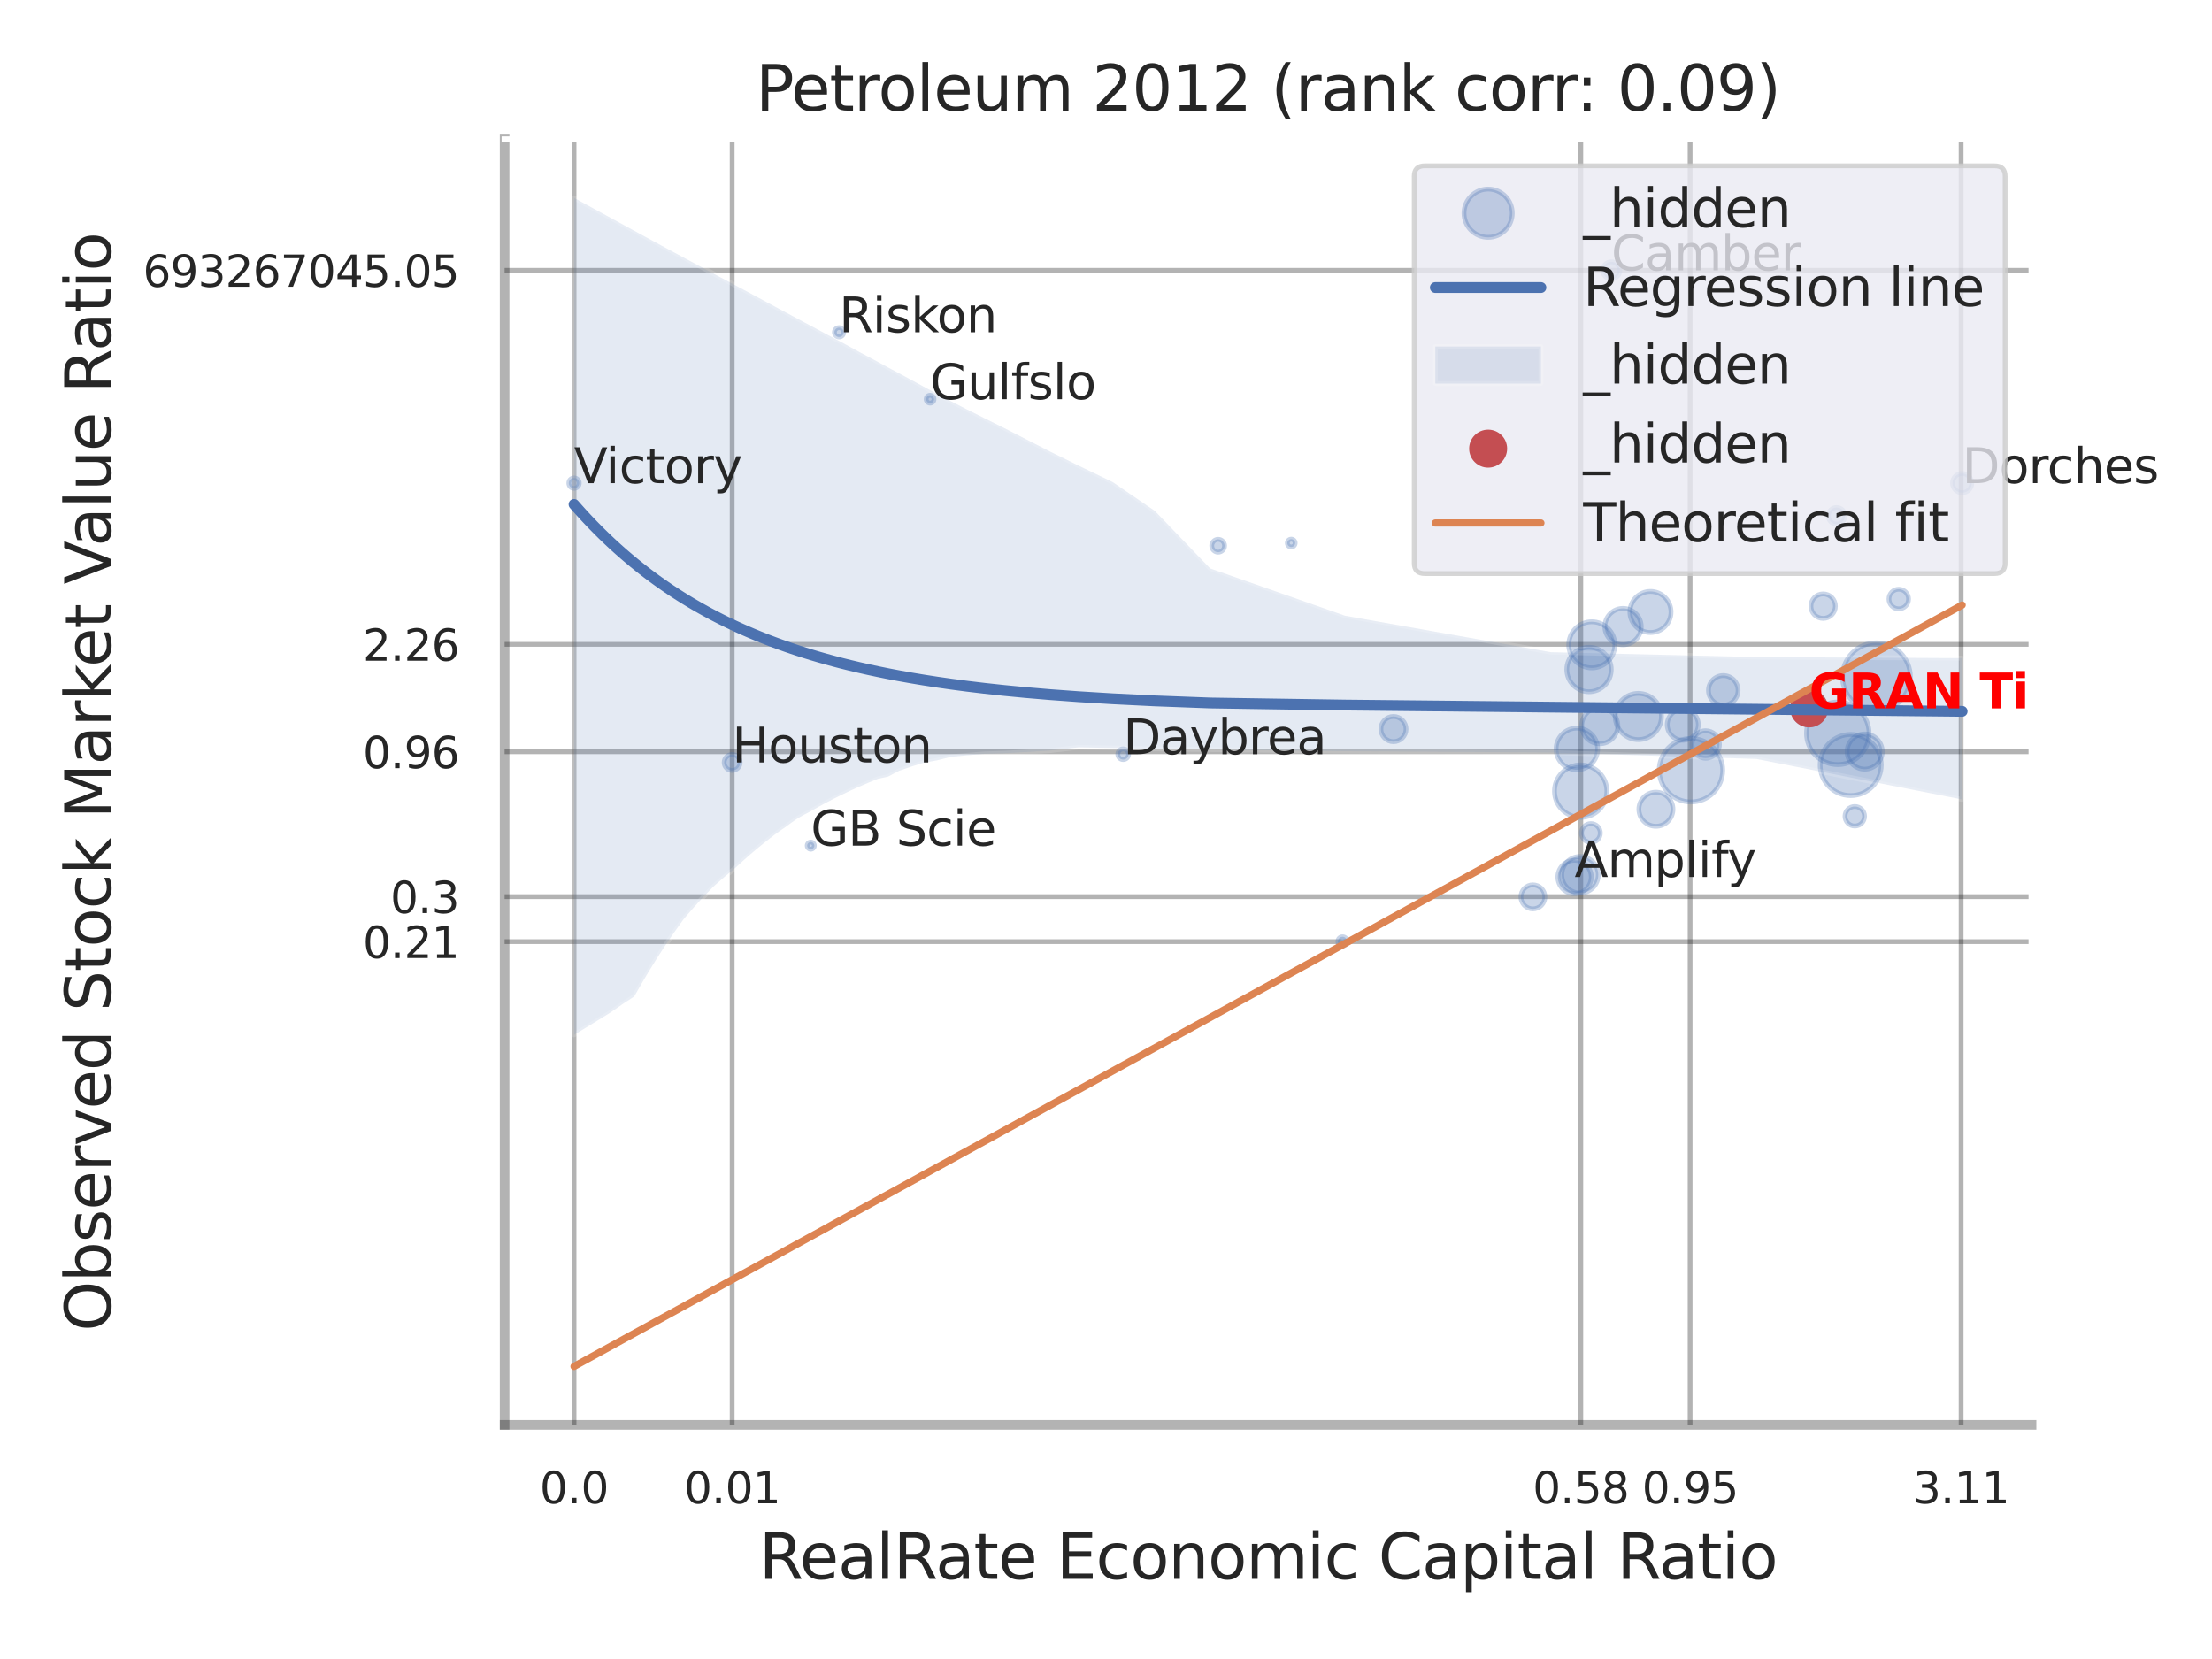 <?xml version="1.0" encoding="utf-8" standalone="no"?>
<!DOCTYPE svg PUBLIC "-//W3C//DTD SVG 1.1//EN"
  "http://www.w3.org/Graphics/SVG/1.1/DTD/svg11.dtd">
<svg xmlns:xlink="http://www.w3.org/1999/xlink" width="460.8pt" height="345.6pt" viewBox="0 0 460.8 345.6" xmlns="http://www.w3.org/2000/svg" version="1.1">
 <defs>
  <style type="text/css">*{stroke-linejoin: round; stroke-linecap: butt}</style>
 </defs>
 <g id="figure_1">
  <g id="patch_1">
   <path d="M 0 345.6 
L 460.8 345.6 
L 460.8 0 
L 0 0 
z
" style="fill: #ffffff"/>
  </g>
  <g id="axes_1">
   <g id="patch_2">
    <path d="M 105.12 296.82 
L 423.213 296.82 
L 423.213 29.04 
L 105.12 29.04 
z
" style="fill: #ffffff"/>
   </g>
   <g id="matplotlib.axis_1">
    <g id="xtick_1">
     <g id="line2d_1">
      <path d="M 119.58 296.82 
L 119.58 29.04 
" clip-path="url(#p6f1740c940)" style="fill: none; stroke: #000000; stroke-opacity: 0.3; stroke-linecap: round"/>
     </g>
     <g id="text_1">
      <!-- 0.0 -->
      <g style="fill: #262626" transform="translate(112.424 313.159) scale(0.09 -0.09)">
       <defs>
        <path id="DejaVuSans-30" d="M 2034 4250 
Q 1547 4250 1301 3770 
Q 1056 3291 1056 2328 
Q 1056 1369 1301 889 
Q 1547 409 2034 409 
Q 2525 409 2770 889 
Q 3016 1369 3016 2328 
Q 3016 3291 2770 3770 
Q 2525 4250 2034 4250 
z
M 2034 4750 
Q 2819 4750 3233 4129 
Q 3647 3509 3647 2328 
Q 3647 1150 3233 529 
Q 2819 -91 2034 -91 
Q 1250 -91 836 529 
Q 422 1150 422 2328 
Q 422 3509 836 4129 
Q 1250 4750 2034 4750 
z
" transform="scale(0.016)"/>
        <path id="DejaVuSans-2e" d="M 684 794 
L 1344 794 
L 1344 0 
L 684 0 
L 684 794 
z
" transform="scale(0.016)"/>
       </defs>
       <use xlink:href="#DejaVuSans-30"/>
       <use xlink:href="#DejaVuSans-2e" transform="translate(63.623 0)"/>
       <use xlink:href="#DejaVuSans-30" transform="translate(95.41 0)"/>
      </g>
     </g>
    </g>
    <g id="xtick_2">
     <g id="line2d_2">
      <path d="M 152.519 296.82 
L 152.519 29.04 
" clip-path="url(#p6f1740c940)" style="fill: none; stroke: #000000; stroke-opacity: 0.3; stroke-linecap: round"/>
     </g>
     <g id="text_2">
      <!-- 0.01 -->
      <g style="fill: #262626" transform="translate(142.499 313.159) scale(0.09 -0.09)">
       <defs>
        <path id="DejaVuSans-31" d="M 794 531 
L 1825 531 
L 1825 4091 
L 703 3866 
L 703 4441 
L 1819 4666 
L 2450 4666 
L 2450 531 
L 3481 531 
L 3481 0 
L 794 0 
L 794 531 
z
" transform="scale(0.016)"/>
       </defs>
       <use xlink:href="#DejaVuSans-30"/>
       <use xlink:href="#DejaVuSans-2e" transform="translate(63.623 0)"/>
       <use xlink:href="#DejaVuSans-30" transform="translate(95.41 0)"/>
       <use xlink:href="#DejaVuSans-31" transform="translate(159.033 0)"/>
      </g>
     </g>
    </g>
    <g id="xtick_3">
     <g id="line2d_3">
      <path d="M 329.308 296.82 
L 329.308 29.04 
" clip-path="url(#p6f1740c940)" style="fill: none; stroke: #000000; stroke-opacity: 0.3; stroke-linecap: round"/>
     </g>
     <g id="text_3">
      <!-- 0.58 -->
      <g style="fill: #262626" transform="translate(319.289 313.159) scale(0.09 -0.09)">
       <defs>
        <path id="DejaVuSans-35" d="M 691 4666 
L 3169 4666 
L 3169 4134 
L 1269 4134 
L 1269 2991 
Q 1406 3038 1543 3061 
Q 1681 3084 1819 3084 
Q 2600 3084 3056 2656 
Q 3513 2228 3513 1497 
Q 3513 744 3044 326 
Q 2575 -91 1722 -91 
Q 1428 -91 1123 -41 
Q 819 9 494 109 
L 494 744 
Q 775 591 1075 516 
Q 1375 441 1709 441 
Q 2250 441 2565 725 
Q 2881 1009 2881 1497 
Q 2881 1984 2565 2268 
Q 2250 2553 1709 2553 
Q 1456 2553 1204 2497 
Q 953 2441 691 2322 
L 691 4666 
z
" transform="scale(0.016)"/>
        <path id="DejaVuSans-38" d="M 2034 2216 
Q 1584 2216 1326 1975 
Q 1069 1734 1069 1313 
Q 1069 891 1326 650 
Q 1584 409 2034 409 
Q 2484 409 2743 651 
Q 3003 894 3003 1313 
Q 3003 1734 2745 1975 
Q 2488 2216 2034 2216 
z
M 1403 2484 
Q 997 2584 770 2862 
Q 544 3141 544 3541 
Q 544 4100 942 4425 
Q 1341 4750 2034 4750 
Q 2731 4750 3128 4425 
Q 3525 4100 3525 3541 
Q 3525 3141 3298 2862 
Q 3072 2584 2669 2484 
Q 3125 2378 3379 2068 
Q 3634 1759 3634 1313 
Q 3634 634 3220 271 
Q 2806 -91 2034 -91 
Q 1263 -91 848 271 
Q 434 634 434 1313 
Q 434 1759 690 2068 
Q 947 2378 1403 2484 
z
M 1172 3481 
Q 1172 3119 1398 2916 
Q 1625 2713 2034 2713 
Q 2441 2713 2670 2916 
Q 2900 3119 2900 3481 
Q 2900 3844 2670 4047 
Q 2441 4250 2034 4250 
Q 1625 4250 1398 4047 
Q 1172 3844 1172 3481 
z
" transform="scale(0.016)"/>
       </defs>
       <use xlink:href="#DejaVuSans-30"/>
       <use xlink:href="#DejaVuSans-2e" transform="translate(63.623 0)"/>
       <use xlink:href="#DejaVuSans-35" transform="translate(95.41 0)"/>
       <use xlink:href="#DejaVuSans-38" transform="translate(159.033 0)"/>
      </g>
     </g>
    </g>
    <g id="xtick_4">
     <g id="line2d_4">
      <path d="M 352.081 296.82 
L 352.081 29.04 
" clip-path="url(#p6f1740c940)" style="fill: none; stroke: #000000; stroke-opacity: 0.3; stroke-linecap: round"/>
     </g>
     <g id="text_4">
      <!-- 0.95 -->
      <g style="fill: #262626" transform="translate(342.061 313.159) scale(0.09 -0.09)">
       <defs>
        <path id="DejaVuSans-39" d="M 703 97 
L 703 672 
Q 941 559 1184 500 
Q 1428 441 1663 441 
Q 2288 441 2617 861 
Q 2947 1281 2994 2138 
Q 2813 1869 2534 1725 
Q 2256 1581 1919 1581 
Q 1219 1581 811 2004 
Q 403 2428 403 3163 
Q 403 3881 828 4315 
Q 1253 4750 1959 4750 
Q 2769 4750 3195 4129 
Q 3622 3509 3622 2328 
Q 3622 1225 3098 567 
Q 2575 -91 1691 -91 
Q 1453 -91 1209 -44 
Q 966 3 703 97 
z
M 1959 2075 
Q 2384 2075 2632 2365 
Q 2881 2656 2881 3163 
Q 2881 3666 2632 3958 
Q 2384 4250 1959 4250 
Q 1534 4250 1286 3958 
Q 1038 3666 1038 3163 
Q 1038 2656 1286 2365 
Q 1534 2075 1959 2075 
z
" transform="scale(0.016)"/>
       </defs>
       <use xlink:href="#DejaVuSans-30"/>
       <use xlink:href="#DejaVuSans-2e" transform="translate(63.623 0)"/>
       <use xlink:href="#DejaVuSans-39" transform="translate(95.41 0)"/>
       <use xlink:href="#DejaVuSans-35" transform="translate(159.033 0)"/>
      </g>
     </g>
    </g>
    <g id="xtick_5">
     <g id="line2d_5">
      <path d="M 408.537 296.82 
L 408.537 29.04 
" clip-path="url(#p6f1740c940)" style="fill: none; stroke: #000000; stroke-opacity: 0.3; stroke-linecap: round"/>
     </g>
     <g id="text_5">
      <!-- 3.11 -->
      <g style="fill: #262626" transform="translate(398.518 313.159) scale(0.09 -0.09)">
       <defs>
        <path id="DejaVuSans-33" d="M 2597 2516 
Q 3050 2419 3304 2112 
Q 3559 1806 3559 1356 
Q 3559 666 3084 287 
Q 2609 -91 1734 -91 
Q 1441 -91 1130 -33 
Q 819 25 488 141 
L 488 750 
Q 750 597 1062 519 
Q 1375 441 1716 441 
Q 2309 441 2620 675 
Q 2931 909 2931 1356 
Q 2931 1769 2642 2001 
Q 2353 2234 1838 2234 
L 1294 2234 
L 1294 2753 
L 1863 2753 
Q 2328 2753 2575 2939 
Q 2822 3125 2822 3475 
Q 2822 3834 2567 4026 
Q 2313 4219 1838 4219 
Q 1578 4219 1281 4162 
Q 984 4106 628 3988 
L 628 4550 
Q 988 4650 1302 4700 
Q 1616 4750 1894 4750 
Q 2613 4750 3031 4423 
Q 3450 4097 3450 3541 
Q 3450 3153 3228 2886 
Q 3006 2619 2597 2516 
z
" transform="scale(0.016)"/>
       </defs>
       <use xlink:href="#DejaVuSans-33"/>
       <use xlink:href="#DejaVuSans-2e" transform="translate(63.623 0)"/>
       <use xlink:href="#DejaVuSans-31" transform="translate(95.41 0)"/>
       <use xlink:href="#DejaVuSans-31" transform="translate(159.033 0)"/>
      </g>
     </g>
    </g>
    <g id="xtick_6"/>
    <g id="xtick_7"/>
    <g id="xtick_8"/>
    <g id="xtick_9"/>
    <g id="text_6">
     <!-- RealRate Economic Capital Ratio -->
     <g style="fill: #262626" transform="translate(158.113 328.908) scale(0.13 -0.13)">
      <defs>
       <path id="DejaVuSans-52" d="M 2841 2188 
Q 3044 2119 3236 1894 
Q 3428 1669 3622 1275 
L 4263 0 
L 3584 0 
L 2988 1197 
Q 2756 1666 2539 1819 
Q 2322 1972 1947 1972 
L 1259 1972 
L 1259 0 
L 628 0 
L 628 4666 
L 2053 4666 
Q 2853 4666 3247 4331 
Q 3641 3997 3641 3322 
Q 3641 2881 3436 2590 
Q 3231 2300 2841 2188 
z
M 1259 4147 
L 1259 2491 
L 2053 2491 
Q 2509 2491 2742 2702 
Q 2975 2913 2975 3322 
Q 2975 3731 2742 3939 
Q 2509 4147 2053 4147 
L 1259 4147 
z
" transform="scale(0.016)"/>
       <path id="DejaVuSans-65" d="M 3597 1894 
L 3597 1613 
L 953 1613 
Q 991 1019 1311 708 
Q 1631 397 2203 397 
Q 2534 397 2845 478 
Q 3156 559 3463 722 
L 3463 178 
Q 3153 47 2828 -22 
Q 2503 -91 2169 -91 
Q 1331 -91 842 396 
Q 353 884 353 1716 
Q 353 2575 817 3079 
Q 1281 3584 2069 3584 
Q 2775 3584 3186 3129 
Q 3597 2675 3597 1894 
z
M 3022 2063 
Q 3016 2534 2758 2815 
Q 2500 3097 2075 3097 
Q 1594 3097 1305 2825 
Q 1016 2553 972 2059 
L 3022 2063 
z
" transform="scale(0.016)"/>
       <path id="DejaVuSans-61" d="M 2194 1759 
Q 1497 1759 1228 1600 
Q 959 1441 959 1056 
Q 959 750 1161 570 
Q 1363 391 1709 391 
Q 2188 391 2477 730 
Q 2766 1069 2766 1631 
L 2766 1759 
L 2194 1759 
z
M 3341 1997 
L 3341 0 
L 2766 0 
L 2766 531 
Q 2569 213 2275 61 
Q 1981 -91 1556 -91 
Q 1019 -91 701 211 
Q 384 513 384 1019 
Q 384 1609 779 1909 
Q 1175 2209 1959 2209 
L 2766 2209 
L 2766 2266 
Q 2766 2663 2505 2880 
Q 2244 3097 1772 3097 
Q 1472 3097 1187 3025 
Q 903 2953 641 2809 
L 641 3341 
Q 956 3463 1253 3523 
Q 1550 3584 1831 3584 
Q 2591 3584 2966 3190 
Q 3341 2797 3341 1997 
z
" transform="scale(0.016)"/>
       <path id="DejaVuSans-6c" d="M 603 4863 
L 1178 4863 
L 1178 0 
L 603 0 
L 603 4863 
z
" transform="scale(0.016)"/>
       <path id="DejaVuSans-74" d="M 1172 4494 
L 1172 3500 
L 2356 3500 
L 2356 3053 
L 1172 3053 
L 1172 1153 
Q 1172 725 1289 603 
Q 1406 481 1766 481 
L 2356 481 
L 2356 0 
L 1766 0 
Q 1100 0 847 248 
Q 594 497 594 1153 
L 594 3053 
L 172 3053 
L 172 3500 
L 594 3500 
L 594 4494 
L 1172 4494 
z
" transform="scale(0.016)"/>
       <path id="DejaVuSans-20" transform="scale(0.016)"/>
       <path id="DejaVuSans-45" d="M 628 4666 
L 3578 4666 
L 3578 4134 
L 1259 4134 
L 1259 2753 
L 3481 2753 
L 3481 2222 
L 1259 2222 
L 1259 531 
L 3634 531 
L 3634 0 
L 628 0 
L 628 4666 
z
" transform="scale(0.016)"/>
       <path id="DejaVuSans-63" d="M 3122 3366 
L 3122 2828 
Q 2878 2963 2633 3030 
Q 2388 3097 2138 3097 
Q 1578 3097 1268 2742 
Q 959 2388 959 1747 
Q 959 1106 1268 751 
Q 1578 397 2138 397 
Q 2388 397 2633 464 
Q 2878 531 3122 666 
L 3122 134 
Q 2881 22 2623 -34 
Q 2366 -91 2075 -91 
Q 1284 -91 818 406 
Q 353 903 353 1747 
Q 353 2603 823 3093 
Q 1294 3584 2113 3584 
Q 2378 3584 2631 3529 
Q 2884 3475 3122 3366 
z
" transform="scale(0.016)"/>
       <path id="DejaVuSans-6f" d="M 1959 3097 
Q 1497 3097 1228 2736 
Q 959 2375 959 1747 
Q 959 1119 1226 758 
Q 1494 397 1959 397 
Q 2419 397 2687 759 
Q 2956 1122 2956 1747 
Q 2956 2369 2687 2733 
Q 2419 3097 1959 3097 
z
M 1959 3584 
Q 2709 3584 3137 3096 
Q 3566 2609 3566 1747 
Q 3566 888 3137 398 
Q 2709 -91 1959 -91 
Q 1206 -91 779 398 
Q 353 888 353 1747 
Q 353 2609 779 3096 
Q 1206 3584 1959 3584 
z
" transform="scale(0.016)"/>
       <path id="DejaVuSans-6e" d="M 3513 2113 
L 3513 0 
L 2938 0 
L 2938 2094 
Q 2938 2591 2744 2837 
Q 2550 3084 2163 3084 
Q 1697 3084 1428 2787 
Q 1159 2491 1159 1978 
L 1159 0 
L 581 0 
L 581 3500 
L 1159 3500 
L 1159 2956 
Q 1366 3272 1645 3428 
Q 1925 3584 2291 3584 
Q 2894 3584 3203 3211 
Q 3513 2838 3513 2113 
z
" transform="scale(0.016)"/>
       <path id="DejaVuSans-6d" d="M 3328 2828 
Q 3544 3216 3844 3400 
Q 4144 3584 4550 3584 
Q 5097 3584 5394 3201 
Q 5691 2819 5691 2113 
L 5691 0 
L 5113 0 
L 5113 2094 
Q 5113 2597 4934 2840 
Q 4756 3084 4391 3084 
Q 3944 3084 3684 2787 
Q 3425 2491 3425 1978 
L 3425 0 
L 2847 0 
L 2847 2094 
Q 2847 2600 2669 2842 
Q 2491 3084 2119 3084 
Q 1678 3084 1418 2786 
Q 1159 2488 1159 1978 
L 1159 0 
L 581 0 
L 581 3500 
L 1159 3500 
L 1159 2956 
Q 1356 3278 1631 3431 
Q 1906 3584 2284 3584 
Q 2666 3584 2933 3390 
Q 3200 3197 3328 2828 
z
" transform="scale(0.016)"/>
       <path id="DejaVuSans-69" d="M 603 3500 
L 1178 3500 
L 1178 0 
L 603 0 
L 603 3500 
z
M 603 4863 
L 1178 4863 
L 1178 4134 
L 603 4134 
L 603 4863 
z
" transform="scale(0.016)"/>
       <path id="DejaVuSans-43" d="M 4122 4306 
L 4122 3641 
Q 3803 3938 3442 4084 
Q 3081 4231 2675 4231 
Q 1875 4231 1450 3742 
Q 1025 3253 1025 2328 
Q 1025 1406 1450 917 
Q 1875 428 2675 428 
Q 3081 428 3442 575 
Q 3803 722 4122 1019 
L 4122 359 
Q 3791 134 3420 21 
Q 3050 -91 2638 -91 
Q 1578 -91 968 557 
Q 359 1206 359 2328 
Q 359 3453 968 4101 
Q 1578 4750 2638 4750 
Q 3056 4750 3426 4639 
Q 3797 4528 4122 4306 
z
" transform="scale(0.016)"/>
       <path id="DejaVuSans-70" d="M 1159 525 
L 1159 -1331 
L 581 -1331 
L 581 3500 
L 1159 3500 
L 1159 2969 
Q 1341 3281 1617 3432 
Q 1894 3584 2278 3584 
Q 2916 3584 3314 3078 
Q 3713 2572 3713 1747 
Q 3713 922 3314 415 
Q 2916 -91 2278 -91 
Q 1894 -91 1617 61 
Q 1341 213 1159 525 
z
M 3116 1747 
Q 3116 2381 2855 2742 
Q 2594 3103 2138 3103 
Q 1681 3103 1420 2742 
Q 1159 2381 1159 1747 
Q 1159 1113 1420 752 
Q 1681 391 2138 391 
Q 2594 391 2855 752 
Q 3116 1113 3116 1747 
z
" transform="scale(0.016)"/>
      </defs>
      <use xlink:href="#DejaVuSans-52"/>
      <use xlink:href="#DejaVuSans-65" transform="translate(64.982 0)"/>
      <use xlink:href="#DejaVuSans-61" transform="translate(126.506 0)"/>
      <use xlink:href="#DejaVuSans-6c" transform="translate(187.785 0)"/>
      <use xlink:href="#DejaVuSans-52" transform="translate(215.568 0)"/>
      <use xlink:href="#DejaVuSans-61" transform="translate(282.801 0)"/>
      <use xlink:href="#DejaVuSans-74" transform="translate(344.08 0)"/>
      <use xlink:href="#DejaVuSans-65" transform="translate(383.289 0)"/>
      <use xlink:href="#DejaVuSans-20" transform="translate(444.812 0)"/>
      <use xlink:href="#DejaVuSans-45" transform="translate(476.6 0)"/>
      <use xlink:href="#DejaVuSans-63" transform="translate(539.783 0)"/>
      <use xlink:href="#DejaVuSans-6f" transform="translate(594.764 0)"/>
      <use xlink:href="#DejaVuSans-6e" transform="translate(655.945 0)"/>
      <use xlink:href="#DejaVuSans-6f" transform="translate(719.324 0)"/>
      <use xlink:href="#DejaVuSans-6d" transform="translate(780.506 0)"/>
      <use xlink:href="#DejaVuSans-69" transform="translate(877.918 0)"/>
      <use xlink:href="#DejaVuSans-63" transform="translate(905.701 0)"/>
      <use xlink:href="#DejaVuSans-20" transform="translate(960.682 0)"/>
      <use xlink:href="#DejaVuSans-43" transform="translate(992.469 0)"/>
      <use xlink:href="#DejaVuSans-61" transform="translate(1062.293 0)"/>
      <use xlink:href="#DejaVuSans-70" transform="translate(1123.572 0)"/>
      <use xlink:href="#DejaVuSans-69" transform="translate(1187.049 0)"/>
      <use xlink:href="#DejaVuSans-74" transform="translate(1214.832 0)"/>
      <use xlink:href="#DejaVuSans-61" transform="translate(1254.041 0)"/>
      <use xlink:href="#DejaVuSans-6c" transform="translate(1315.32 0)"/>
      <use xlink:href="#DejaVuSans-20" transform="translate(1343.104 0)"/>
      <use xlink:href="#DejaVuSans-52" transform="translate(1374.891 0)"/>
      <use xlink:href="#DejaVuSans-61" transform="translate(1442.123 0)"/>
      <use xlink:href="#DejaVuSans-74" transform="translate(1503.402 0)"/>
      <use xlink:href="#DejaVuSans-69" transform="translate(1542.611 0)"/>
      <use xlink:href="#DejaVuSans-6f" transform="translate(1570.395 0)"/>
     </g>
    </g>
   </g>
   <g id="matplotlib.axis_2">
    <g id="ytick_1">
     <g id="line2d_6">
      <path d="M 105.12 196.156 
L 423.213 196.156 
" clip-path="url(#p6f1740c940)" style="fill: none; stroke: #000000; stroke-opacity: 0.3; stroke-linecap: round"/>
     </g>
     <g id="text_7">
      <!-- 0.21 -->
      <g style="fill: #262626" transform="translate(75.581 199.575) scale(0.09 -0.09)">
       <defs>
        <path id="DejaVuSans-32" d="M 1228 531 
L 3431 531 
L 3431 0 
L 469 0 
L 469 531 
Q 828 903 1448 1529 
Q 2069 2156 2228 2338 
Q 2531 2678 2651 2914 
Q 2772 3150 2772 3378 
Q 2772 3750 2511 3984 
Q 2250 4219 1831 4219 
Q 1534 4219 1204 4116 
Q 875 4013 500 3803 
L 500 4441 
Q 881 4594 1212 4672 
Q 1544 4750 1819 4750 
Q 2544 4750 2975 4387 
Q 3406 4025 3406 3419 
Q 3406 3131 3298 2873 
Q 3191 2616 2906 2266 
Q 2828 2175 2409 1742 
Q 1991 1309 1228 531 
z
" transform="scale(0.016)"/>
       </defs>
       <use xlink:href="#DejaVuSans-30"/>
       <use xlink:href="#DejaVuSans-2e" transform="translate(63.623 0)"/>
       <use xlink:href="#DejaVuSans-32" transform="translate(95.41 0)"/>
       <use xlink:href="#DejaVuSans-31" transform="translate(159.033 0)"/>
      </g>
     </g>
    </g>
    <g id="ytick_2">
     <g id="line2d_7">
      <path d="M 105.12 186.788 
L 423.213 186.788 
" clip-path="url(#p6f1740c940)" style="fill: none; stroke: #000000; stroke-opacity: 0.3; stroke-linecap: round"/>
     </g>
     <g id="text_8">
      <!-- 0.3 -->
      <g style="fill: #262626" transform="translate(81.307 190.207) scale(0.09 -0.09)">
       <use xlink:href="#DejaVuSans-30"/>
       <use xlink:href="#DejaVuSans-2e" transform="translate(63.623 0)"/>
       <use xlink:href="#DejaVuSans-33" transform="translate(95.41 0)"/>
      </g>
     </g>
    </g>
    <g id="ytick_3">
     <g id="line2d_8">
      <path d="M 105.12 156.603 
L 423.213 156.603 
" clip-path="url(#p6f1740c940)" style="fill: none; stroke: #000000; stroke-opacity: 0.3; stroke-linecap: round"/>
     </g>
     <g id="text_9">
      <!-- 0.96 -->
      <g style="fill: #262626" transform="translate(75.581 160.022) scale(0.09 -0.09)">
       <defs>
        <path id="DejaVuSans-36" d="M 2113 2584 
Q 1688 2584 1439 2293 
Q 1191 2003 1191 1497 
Q 1191 994 1439 701 
Q 1688 409 2113 409 
Q 2538 409 2786 701 
Q 3034 994 3034 1497 
Q 3034 2003 2786 2293 
Q 2538 2584 2113 2584 
z
M 3366 4563 
L 3366 3988 
Q 3128 4100 2886 4159 
Q 2644 4219 2406 4219 
Q 1781 4219 1451 3797 
Q 1122 3375 1075 2522 
Q 1259 2794 1537 2939 
Q 1816 3084 2150 3084 
Q 2853 3084 3261 2657 
Q 3669 2231 3669 1497 
Q 3669 778 3244 343 
Q 2819 -91 2113 -91 
Q 1303 -91 875 529 
Q 447 1150 447 2328 
Q 447 3434 972 4092 
Q 1497 4750 2381 4750 
Q 2619 4750 2861 4703 
Q 3103 4656 3366 4563 
z
" transform="scale(0.016)"/>
       </defs>
       <use xlink:href="#DejaVuSans-30"/>
       <use xlink:href="#DejaVuSans-2e" transform="translate(63.623 0)"/>
       <use xlink:href="#DejaVuSans-39" transform="translate(95.41 0)"/>
       <use xlink:href="#DejaVuSans-36" transform="translate(159.033 0)"/>
      </g>
     </g>
    </g>
    <g id="ytick_4">
     <g id="line2d_9">
      <path d="M 105.12 134.224 
L 423.213 134.224 
" clip-path="url(#p6f1740c940)" style="fill: none; stroke: #000000; stroke-opacity: 0.3; stroke-linecap: round"/>
     </g>
     <g id="text_10">
      <!-- 2.26 -->
      <g style="fill: #262626" transform="translate(75.581 137.643) scale(0.09 -0.09)">
       <use xlink:href="#DejaVuSans-32"/>
       <use xlink:href="#DejaVuSans-2e" transform="translate(63.623 0)"/>
       <use xlink:href="#DejaVuSans-32" transform="translate(95.41 0)"/>
       <use xlink:href="#DejaVuSans-36" transform="translate(159.033 0)"/>
      </g>
     </g>
    </g>
    <g id="ytick_5">
     <g id="line2d_10">
      <path d="M 105.12 56.316 
L 423.213 56.316 
" clip-path="url(#p6f1740c940)" style="fill: none; stroke: #000000; stroke-opacity: 0.3; stroke-linecap: round"/>
     </g>
     <g id="text_11">
      <!-- 693267045.05 -->
      <g style="fill: #262626" transform="translate(29.771 59.736) scale(0.09 -0.09)">
       <defs>
        <path id="DejaVuSans-37" d="M 525 4666 
L 3525 4666 
L 3525 4397 
L 1831 0 
L 1172 0 
L 2766 4134 
L 525 4134 
L 525 4666 
z
" transform="scale(0.016)"/>
        <path id="DejaVuSans-34" d="M 2419 4116 
L 825 1625 
L 2419 1625 
L 2419 4116 
z
M 2253 4666 
L 3047 4666 
L 3047 1625 
L 3713 1625 
L 3713 1100 
L 3047 1100 
L 3047 0 
L 2419 0 
L 2419 1100 
L 313 1100 
L 313 1709 
L 2253 4666 
z
" transform="scale(0.016)"/>
       </defs>
       <use xlink:href="#DejaVuSans-36"/>
       <use xlink:href="#DejaVuSans-39" transform="translate(63.623 0)"/>
       <use xlink:href="#DejaVuSans-33" transform="translate(127.246 0)"/>
       <use xlink:href="#DejaVuSans-32" transform="translate(190.869 0)"/>
       <use xlink:href="#DejaVuSans-36" transform="translate(254.492 0)"/>
       <use xlink:href="#DejaVuSans-37" transform="translate(318.115 0)"/>
       <use xlink:href="#DejaVuSans-30" transform="translate(381.738 0)"/>
       <use xlink:href="#DejaVuSans-34" transform="translate(445.361 0)"/>
       <use xlink:href="#DejaVuSans-35" transform="translate(508.984 0)"/>
       <use xlink:href="#DejaVuSans-2e" transform="translate(572.607 0)"/>
       <use xlink:href="#DejaVuSans-30" transform="translate(604.395 0)"/>
       <use xlink:href="#DejaVuSans-35" transform="translate(668.018 0)"/>
      </g>
     </g>
    </g>
    <g id="ytick_6"/>
    <g id="ytick_7"/>
    <g id="ytick_8"/>
    <g id="ytick_9"/>
    <g id="ytick_10"/>
    <g id="ytick_11"/>
    <g id="text_12">
     <!-- Observed Stock Market Value Ratio -->
     <g style="fill: #262626" transform="translate(23.067 277.332) rotate(-90) scale(0.13 -0.13)">
      <defs>
       <path id="DejaVuSans-4f" d="M 2522 4238 
Q 1834 4238 1429 3725 
Q 1025 3213 1025 2328 
Q 1025 1447 1429 934 
Q 1834 422 2522 422 
Q 3209 422 3611 934 
Q 4013 1447 4013 2328 
Q 4013 3213 3611 3725 
Q 3209 4238 2522 4238 
z
M 2522 4750 
Q 3503 4750 4090 4092 
Q 4678 3434 4678 2328 
Q 4678 1225 4090 567 
Q 3503 -91 2522 -91 
Q 1538 -91 948 565 
Q 359 1222 359 2328 
Q 359 3434 948 4092 
Q 1538 4750 2522 4750 
z
" transform="scale(0.016)"/>
       <path id="DejaVuSans-62" d="M 3116 1747 
Q 3116 2381 2855 2742 
Q 2594 3103 2138 3103 
Q 1681 3103 1420 2742 
Q 1159 2381 1159 1747 
Q 1159 1113 1420 752 
Q 1681 391 2138 391 
Q 2594 391 2855 752 
Q 3116 1113 3116 1747 
z
M 1159 2969 
Q 1341 3281 1617 3432 
Q 1894 3584 2278 3584 
Q 2916 3584 3314 3078 
Q 3713 2572 3713 1747 
Q 3713 922 3314 415 
Q 2916 -91 2278 -91 
Q 1894 -91 1617 61 
Q 1341 213 1159 525 
L 1159 0 
L 581 0 
L 581 4863 
L 1159 4863 
L 1159 2969 
z
" transform="scale(0.016)"/>
       <path id="DejaVuSans-73" d="M 2834 3397 
L 2834 2853 
Q 2591 2978 2328 3040 
Q 2066 3103 1784 3103 
Q 1356 3103 1142 2972 
Q 928 2841 928 2578 
Q 928 2378 1081 2264 
Q 1234 2150 1697 2047 
L 1894 2003 
Q 2506 1872 2764 1633 
Q 3022 1394 3022 966 
Q 3022 478 2636 193 
Q 2250 -91 1575 -91 
Q 1294 -91 989 -36 
Q 684 19 347 128 
L 347 722 
Q 666 556 975 473 
Q 1284 391 1588 391 
Q 1994 391 2212 530 
Q 2431 669 2431 922 
Q 2431 1156 2273 1281 
Q 2116 1406 1581 1522 
L 1381 1569 
Q 847 1681 609 1914 
Q 372 2147 372 2553 
Q 372 3047 722 3315 
Q 1072 3584 1716 3584 
Q 2034 3584 2315 3537 
Q 2597 3491 2834 3397 
z
" transform="scale(0.016)"/>
       <path id="DejaVuSans-72" d="M 2631 2963 
Q 2534 3019 2420 3045 
Q 2306 3072 2169 3072 
Q 1681 3072 1420 2755 
Q 1159 2438 1159 1844 
L 1159 0 
L 581 0 
L 581 3500 
L 1159 3500 
L 1159 2956 
Q 1341 3275 1631 3429 
Q 1922 3584 2338 3584 
Q 2397 3584 2469 3576 
Q 2541 3569 2628 3553 
L 2631 2963 
z
" transform="scale(0.016)"/>
       <path id="DejaVuSans-76" d="M 191 3500 
L 800 3500 
L 1894 563 
L 2988 3500 
L 3597 3500 
L 2284 0 
L 1503 0 
L 191 3500 
z
" transform="scale(0.016)"/>
       <path id="DejaVuSans-64" d="M 2906 2969 
L 2906 4863 
L 3481 4863 
L 3481 0 
L 2906 0 
L 2906 525 
Q 2725 213 2448 61 
Q 2172 -91 1784 -91 
Q 1150 -91 751 415 
Q 353 922 353 1747 
Q 353 2572 751 3078 
Q 1150 3584 1784 3584 
Q 2172 3584 2448 3432 
Q 2725 3281 2906 2969 
z
M 947 1747 
Q 947 1113 1208 752 
Q 1469 391 1925 391 
Q 2381 391 2643 752 
Q 2906 1113 2906 1747 
Q 2906 2381 2643 2742 
Q 2381 3103 1925 3103 
Q 1469 3103 1208 2742 
Q 947 2381 947 1747 
z
" transform="scale(0.016)"/>
       <path id="DejaVuSans-53" d="M 3425 4513 
L 3425 3897 
Q 3066 4069 2747 4153 
Q 2428 4238 2131 4238 
Q 1616 4238 1336 4038 
Q 1056 3838 1056 3469 
Q 1056 3159 1242 3001 
Q 1428 2844 1947 2747 
L 2328 2669 
Q 3034 2534 3370 2195 
Q 3706 1856 3706 1288 
Q 3706 609 3251 259 
Q 2797 -91 1919 -91 
Q 1588 -91 1214 -16 
Q 841 59 441 206 
L 441 856 
Q 825 641 1194 531 
Q 1563 422 1919 422 
Q 2459 422 2753 634 
Q 3047 847 3047 1241 
Q 3047 1584 2836 1778 
Q 2625 1972 2144 2069 
L 1759 2144 
Q 1053 2284 737 2584 
Q 422 2884 422 3419 
Q 422 4038 858 4394 
Q 1294 4750 2059 4750 
Q 2388 4750 2728 4690 
Q 3069 4631 3425 4513 
z
" transform="scale(0.016)"/>
       <path id="DejaVuSans-6b" d="M 581 4863 
L 1159 4863 
L 1159 1991 
L 2875 3500 
L 3609 3500 
L 1753 1863 
L 3688 0 
L 2938 0 
L 1159 1709 
L 1159 0 
L 581 0 
L 581 4863 
z
" transform="scale(0.016)"/>
       <path id="DejaVuSans-4d" d="M 628 4666 
L 1569 4666 
L 2759 1491 
L 3956 4666 
L 4897 4666 
L 4897 0 
L 4281 0 
L 4281 4097 
L 3078 897 
L 2444 897 
L 1241 4097 
L 1241 0 
L 628 0 
L 628 4666 
z
" transform="scale(0.016)"/>
       <path id="DejaVuSans-56" d="M 1831 0 
L 50 4666 
L 709 4666 
L 2188 738 
L 3669 4666 
L 4325 4666 
L 2547 0 
L 1831 0 
z
" transform="scale(0.016)"/>
       <path id="DejaVuSans-75" d="M 544 1381 
L 544 3500 
L 1119 3500 
L 1119 1403 
Q 1119 906 1312 657 
Q 1506 409 1894 409 
Q 2359 409 2629 706 
Q 2900 1003 2900 1516 
L 2900 3500 
L 3475 3500 
L 3475 0 
L 2900 0 
L 2900 538 
Q 2691 219 2414 64 
Q 2138 -91 1772 -91 
Q 1169 -91 856 284 
Q 544 659 544 1381 
z
M 1991 3584 
L 1991 3584 
z
" transform="scale(0.016)"/>
      </defs>
      <use xlink:href="#DejaVuSans-4f"/>
      <use xlink:href="#DejaVuSans-62" transform="translate(78.711 0)"/>
      <use xlink:href="#DejaVuSans-73" transform="translate(142.188 0)"/>
      <use xlink:href="#DejaVuSans-65" transform="translate(194.287 0)"/>
      <use xlink:href="#DejaVuSans-72" transform="translate(255.811 0)"/>
      <use xlink:href="#DejaVuSans-76" transform="translate(296.924 0)"/>
      <use xlink:href="#DejaVuSans-65" transform="translate(356.104 0)"/>
      <use xlink:href="#DejaVuSans-64" transform="translate(417.627 0)"/>
      <use xlink:href="#DejaVuSans-20" transform="translate(481.104 0)"/>
      <use xlink:href="#DejaVuSans-53" transform="translate(512.891 0)"/>
      <use xlink:href="#DejaVuSans-74" transform="translate(576.367 0)"/>
      <use xlink:href="#DejaVuSans-6f" transform="translate(615.576 0)"/>
      <use xlink:href="#DejaVuSans-63" transform="translate(676.758 0)"/>
      <use xlink:href="#DejaVuSans-6b" transform="translate(731.738 0)"/>
      <use xlink:href="#DejaVuSans-20" transform="translate(789.648 0)"/>
      <use xlink:href="#DejaVuSans-4d" transform="translate(821.436 0)"/>
      <use xlink:href="#DejaVuSans-61" transform="translate(907.715 0)"/>
      <use xlink:href="#DejaVuSans-72" transform="translate(968.994 0)"/>
      <use xlink:href="#DejaVuSans-6b" transform="translate(1010.107 0)"/>
      <use xlink:href="#DejaVuSans-65" transform="translate(1064.393 0)"/>
      <use xlink:href="#DejaVuSans-74" transform="translate(1125.916 0)"/>
      <use xlink:href="#DejaVuSans-20" transform="translate(1165.125 0)"/>
      <use xlink:href="#DejaVuSans-56" transform="translate(1196.912 0)"/>
      <use xlink:href="#DejaVuSans-61" transform="translate(1257.57 0)"/>
      <use xlink:href="#DejaVuSans-6c" transform="translate(1318.85 0)"/>
      <use xlink:href="#DejaVuSans-75" transform="translate(1346.633 0)"/>
      <use xlink:href="#DejaVuSans-65" transform="translate(1410.012 0)"/>
      <use xlink:href="#DejaVuSans-20" transform="translate(1471.535 0)"/>
      <use xlink:href="#DejaVuSans-52" transform="translate(1503.322 0)"/>
      <use xlink:href="#DejaVuSans-61" transform="translate(1570.555 0)"/>
      <use xlink:href="#DejaVuSans-74" transform="translate(1631.834 0)"/>
      <use xlink:href="#DejaVuSans-69" transform="translate(1671.043 0)"/>
      <use xlink:href="#DejaVuSans-6f" transform="translate(1698.826 0)"/>
     </g>
    </g>
   </g>
   <g id="PathCollection_1">
    <path d="M 331.605 139.137 
C 332.879 139.137 334.102 138.631 335.003 137.729 
C 335.904 136.828 336.411 135.606 336.411 134.331 
C 336.411 133.057 335.904 131.834 335.003 130.933 
C 334.102 130.031 332.879 129.525 331.605 129.525 
C 330.33 129.525 329.108 130.031 328.206 130.933 
C 327.305 131.834 326.799 133.057 326.799 134.331 
C 326.799 135.606 327.305 136.828 328.206 137.729 
C 329.108 138.631 330.33 139.137 331.605 139.137 
z
" clip-path="url(#p6f1740c940)" style="fill: #4c72b0; fill-opacity: 0.3; stroke: #4c72b0; stroke-opacity: 0.3"/>
    <path d="M 331.415 175.499 
C 331.936 175.499 332.435 175.292 332.804 174.924 
C 333.172 174.556 333.379 174.056 333.379 173.536 
C 333.379 173.015 333.172 172.515 332.804 172.147 
C 332.435 171.779 331.936 171.572 331.415 171.572 
C 330.895 171.572 330.395 171.779 330.027 172.147 
C 329.659 172.515 329.452 173.015 329.452 173.536 
C 329.452 174.056 329.659 174.556 330.027 174.924 
C 330.395 175.292 330.895 175.499 331.415 175.499 
z
" clip-path="url(#p6f1740c940)" style="fill: #4c72b0; fill-opacity: 0.3; stroke: #4c72b0; stroke-opacity: 0.3"/>
    <path d="M 329.145 186.042 
C 330.154 186.042 331.122 185.641 331.835 184.928 
C 332.548 184.214 332.949 183.247 332.949 182.238 
C 332.949 181.229 332.548 180.262 331.835 179.548 
C 331.122 178.835 330.154 178.434 329.145 178.434 
C 328.136 178.434 327.169 178.835 326.455 179.548 
C 325.742 180.262 325.341 181.229 325.341 182.238 
C 325.341 183.247 325.742 184.214 326.455 184.928 
C 327.169 185.641 328.136 186.042 329.145 186.042 
z
" clip-path="url(#p6f1740c940)" style="fill: #4c72b0; fill-opacity: 0.3; stroke: #4c72b0; stroke-opacity: 0.3"/>
    <path d="M 341.297 154.078 
C 342.575 154.078 343.8 153.571 344.703 152.667 
C 345.607 151.764 346.114 150.539 346.114 149.261 
C 346.114 147.984 345.607 146.758 344.703 145.855 
C 343.8 144.952 342.575 144.444 341.297 144.444 
C 340.02 144.444 338.794 144.952 337.891 145.855 
C 336.988 146.758 336.48 147.984 336.48 149.261 
C 336.48 150.539 336.988 151.764 337.891 152.667 
C 338.794 153.571 340.02 154.078 341.297 154.078 
z
" clip-path="url(#p6f1740c940)" style="fill: #4c72b0; fill-opacity: 0.3; stroke: #4c72b0; stroke-opacity: 0.3"/>
    <path d="M 319.329 189.335 
C 319.992 189.335 320.628 189.072 321.097 188.603 
C 321.566 188.134 321.829 187.498 321.829 186.835 
C 321.829 186.172 321.566 185.536 321.097 185.067 
C 320.628 184.599 319.992 184.335 319.329 184.335 
C 318.666 184.335 318.031 184.599 317.562 185.067 
C 317.093 185.536 316.83 186.172 316.83 186.835 
C 316.83 187.498 317.093 188.134 317.562 188.603 
C 318.031 189.072 318.666 189.335 319.329 189.335 
z
" clip-path="url(#p6f1740c940)" style="fill: #4c72b0; fill-opacity: 0.3; stroke: #4c72b0; stroke-opacity: 0.3"/>
    <path d="M 386.387 172.074 
C 386.926 172.074 387.444 171.86 387.825 171.479 
C 388.206 171.097 388.421 170.58 388.421 170.04 
C 388.421 169.501 388.206 168.984 387.825 168.602 
C 387.444 168.221 386.926 168.007 386.387 168.007 
C 385.847 168.007 385.33 168.221 384.949 168.602 
C 384.567 168.984 384.353 169.501 384.353 170.04 
C 384.353 170.58 384.567 171.097 384.949 171.479 
C 385.33 171.86 385.847 172.074 386.387 172.074 
z
" clip-path="url(#p6f1740c940)" style="fill: #4c72b0; fill-opacity: 0.3; stroke: #4c72b0; stroke-opacity: 0.3"/>
    <path d="M 352.259 167.066 
C 354.013 167.066 355.696 166.369 356.937 165.128 
C 358.178 163.888 358.875 162.205 358.875 160.45 
C 358.875 158.695 358.178 157.012 356.937 155.771 
C 355.696 154.531 354.013 153.834 352.259 153.834 
C 350.504 153.834 348.821 154.531 347.58 155.771 
C 346.34 157.012 345.642 158.695 345.642 160.45 
C 345.642 162.205 346.34 163.888 347.58 165.128 
C 348.821 166.369 350.504 167.066 352.259 167.066 
z
" clip-path="url(#p6f1740c940)" style="fill: #4c72b0; fill-opacity: 0.3; stroke: #4c72b0; stroke-opacity: 0.3"/>
    <path d="M 395.544 126.83 
C 396.085 126.83 396.605 126.615 396.987 126.232 
C 397.37 125.849 397.585 125.33 397.585 124.789 
C 397.585 124.248 397.37 123.729 396.987 123.346 
C 396.605 122.963 396.085 122.748 395.544 122.748 
C 395.003 122.748 394.484 122.963 394.101 123.346 
C 393.718 123.729 393.503 124.248 393.503 124.789 
C 393.503 125.33 393.718 125.849 394.101 126.232 
C 394.484 126.615 395.003 126.83 395.544 126.83 
z
" clip-path="url(#p6f1740c940)" style="fill: #4c72b0; fill-opacity: 0.3; stroke: #4c72b0; stroke-opacity: 0.3"/>
    <path d="M 331.02 144.105 
C 332.248 144.105 333.426 143.617 334.295 142.749 
C 335.164 141.88 335.652 140.702 335.652 139.473 
C 335.652 138.245 335.164 137.067 334.295 136.198 
C 333.426 135.329 332.248 134.841 331.02 134.841 
C 329.791 134.841 328.613 135.329 327.744 136.198 
C 326.876 137.067 326.388 138.245 326.388 139.473 
C 326.388 140.702 326.876 141.88 327.744 142.749 
C 328.613 143.617 329.791 144.105 331.02 144.105 
z
" clip-path="url(#p6f1740c940)" style="fill: #4c72b0; fill-opacity: 0.3; stroke: #4c72b0; stroke-opacity: 0.3"/>
    <path d="M 119.579 101.732 
C 119.867 101.732 120.143 101.618 120.347 101.414 
C 120.55 101.211 120.665 100.934 120.665 100.646 
C 120.665 100.358 120.55 100.082 120.347 99.878 
C 120.143 99.674 119.867 99.56 119.579 99.56 
C 119.291 99.56 119.014 99.674 118.811 99.878 
C 118.607 100.082 118.493 100.358 118.493 100.646 
C 118.493 100.934 118.607 101.211 118.811 101.414 
C 119.014 101.618 119.291 101.732 119.579 101.732 
z
" clip-path="url(#p6f1740c940)" style="fill: #4c72b0; fill-opacity: 0.3; stroke: #4c72b0; stroke-opacity: 0.3"/>
    <path d="M 382.848 159.28 
C 384.577 159.28 386.235 158.593 387.458 157.37 
C 388.68 156.148 389.367 154.489 389.367 152.76 
C 389.367 151.032 388.68 149.373 387.458 148.151 
C 386.235 146.928 384.577 146.241 382.848 146.241 
C 381.119 146.241 379.461 146.928 378.238 148.151 
C 377.016 149.373 376.329 151.032 376.329 152.76 
C 376.329 154.489 377.016 156.148 378.238 157.37 
C 379.461 158.593 381.119 159.28 382.848 159.28 
z
" clip-path="url(#p6f1740c940)" style="fill: #4c72b0; fill-opacity: 0.3; stroke: #4c72b0; stroke-opacity: 0.3"/>
    <path d="M 290.286 154.503 
C 290.982 154.503 291.65 154.227 292.142 153.735 
C 292.634 153.242 292.911 152.574 292.911 151.878 
C 292.911 151.182 292.634 150.514 292.142 150.022 
C 291.65 149.53 290.982 149.253 290.286 149.253 
C 289.589 149.253 288.922 149.53 288.429 150.022 
C 287.937 150.514 287.661 151.182 287.661 151.878 
C 287.661 152.574 287.937 153.242 288.429 153.735 
C 288.922 154.227 289.589 154.503 290.286 154.503 
z
" clip-path="url(#p6f1740c940)" style="fill: #4c72b0; fill-opacity: 0.3; stroke: #4c72b0; stroke-opacity: 0.3"/>
    <path d="M 390.893 148.062 
C 392.769 148.062 394.567 147.317 395.893 145.991 
C 397.219 144.665 397.964 142.866 397.964 140.991 
C 397.964 139.115 397.219 137.317 395.893 135.991 
C 394.567 134.665 392.769 133.919 390.893 133.919 
C 389.018 133.919 387.219 134.665 385.893 135.991 
C 384.567 137.317 383.822 139.115 383.822 140.991 
C 383.822 142.866 384.567 144.665 385.893 145.991 
C 387.219 147.317 389.018 148.062 390.893 148.062 
z
" clip-path="url(#p6f1740c940)" style="fill: #4c72b0; fill-opacity: 0.3; stroke: #4c72b0; stroke-opacity: 0.3"/>
    <path d="M 344.961 172.129 
C 345.902 172.129 346.804 171.755 347.47 171.09 
C 348.135 170.424 348.509 169.522 348.509 168.581 
C 348.509 167.64 348.135 166.737 347.47 166.072 
C 346.804 165.406 345.902 165.032 344.961 165.032 
C 344.02 165.032 343.117 165.406 342.452 166.072 
C 341.786 166.737 341.412 167.64 341.412 168.581 
C 341.412 169.522 341.786 170.424 342.452 171.09 
C 343.117 171.755 344.02 172.129 344.961 172.129 
z
" clip-path="url(#p6f1740c940)" style="fill: #4c72b0; fill-opacity: 0.3; stroke: #4c72b0; stroke-opacity: 0.3"/>
    <path d="M 343.822 131.767 
C 344.958 131.767 346.047 131.316 346.85 130.513 
C 347.653 129.71 348.105 128.62 348.105 127.485 
C 348.105 126.349 347.653 125.259 346.85 124.456 
C 346.047 123.653 344.958 123.202 343.822 123.202 
C 342.686 123.202 341.597 123.653 340.794 124.456 
C 339.991 125.259 339.539 126.349 339.539 127.485 
C 339.539 128.62 339.991 129.71 340.794 130.513 
C 341.597 131.316 342.686 131.767 343.822 131.767 
z
" clip-path="url(#p6f1740c940)" style="fill: #4c72b0; fill-opacity: 0.3; stroke: #4c72b0; stroke-opacity: 0.3"/>
    <path d="M 328.494 160.355 
C 329.644 160.355 330.747 159.898 331.56 159.085 
C 332.373 158.272 332.829 157.169 332.829 156.019 
C 332.829 154.87 332.373 153.767 331.56 152.954 
C 330.747 152.141 329.644 151.684 328.494 151.684 
C 327.345 151.684 326.242 152.141 325.429 152.954 
C 324.616 153.767 324.159 154.87 324.159 156.019 
C 324.159 157.169 324.616 158.272 325.429 159.085 
C 326.242 159.898 327.345 160.355 328.494 160.355 
z
" clip-path="url(#p6f1740c940)" style="fill: #4c72b0; fill-opacity: 0.3; stroke: #4c72b0; stroke-opacity: 0.3"/>
    <path d="M 379.797 128.823 
C 380.474 128.823 381.123 128.555 381.601 128.076 
C 382.079 127.598 382.348 126.949 382.348 126.272 
C 382.348 125.596 382.079 124.947 381.601 124.468 
C 381.123 123.99 380.474 123.721 379.797 123.721 
C 379.12 123.721 378.471 123.99 377.993 124.468 
C 377.515 124.947 377.246 125.596 377.246 126.272 
C 377.246 126.949 377.515 127.598 377.993 128.076 
C 378.471 128.555 379.12 128.823 379.797 128.823 
z
" clip-path="url(#p6f1740c940)" style="fill: #4c72b0; fill-opacity: 0.3; stroke: #4c72b0; stroke-opacity: 0.3"/>
    <path d="M 279.676 197.067 
C 279.93 197.067 280.175 196.966 280.355 196.786 
C 280.535 196.605 280.637 196.361 280.637 196.106 
C 280.637 195.851 280.535 195.607 280.355 195.427 
C 280.175 195.246 279.93 195.145 279.676 195.145 
C 279.421 195.145 279.176 195.246 278.996 195.427 
C 278.816 195.607 278.715 195.851 278.715 196.106 
C 278.715 196.361 278.816 196.605 278.996 196.786 
C 279.176 196.966 279.421 197.067 279.676 197.067 
z
" clip-path="url(#p6f1740c940)" style="fill: #4c72b0; fill-opacity: 0.3; stroke: #4c72b0; stroke-opacity: 0.3"/>
    <path d="M 382.604 109.188 
C 383.063 109.188 383.503 109.006 383.828 108.681 
C 384.153 108.357 384.335 107.916 384.335 107.457 
C 384.335 106.998 384.153 106.558 383.828 106.233 
C 383.503 105.908 383.063 105.726 382.604 105.726 
C 382.145 105.726 381.704 105.908 381.38 106.233 
C 381.055 106.558 380.872 106.998 380.872 107.457 
C 380.872 107.916 381.055 108.357 381.38 108.681 
C 381.704 109.006 382.145 109.188 382.604 109.188 
z
" clip-path="url(#p6f1740c940)" style="fill: #4c72b0; fill-opacity: 0.3; stroke: #4c72b0; stroke-opacity: 0.3"/>
    <path d="M 329.289 170.268 
C 330.737 170.268 332.127 169.693 333.151 168.669 
C 334.175 167.644 334.751 166.255 334.751 164.807 
C 334.751 163.358 334.175 161.969 333.151 160.945 
C 332.127 159.92 330.737 159.345 329.289 159.345 
C 327.84 159.345 326.451 159.92 325.427 160.945 
C 324.403 161.969 323.827 163.358 323.827 164.807 
C 323.827 166.255 324.403 167.644 325.427 168.669 
C 326.451 169.693 327.84 170.268 329.289 170.268 
z
" clip-path="url(#p6f1740c940)" style="fill: #4c72b0; fill-opacity: 0.3; stroke: #4c72b0; stroke-opacity: 0.3"/>
    <path d="M 385.534 165.734 
C 387.223 165.734 388.843 165.063 390.037 163.869 
C 391.231 162.675 391.902 161.056 391.902 159.367 
C 391.902 157.678 391.231 156.058 390.037 154.864 
C 388.843 153.67 387.223 152.999 385.534 152.999 
C 383.846 152.999 382.226 153.67 381.032 154.864 
C 379.838 156.058 379.167 157.678 379.167 159.367 
C 379.167 161.056 379.838 162.675 381.032 163.869 
C 382.226 165.063 383.846 165.734 385.534 165.734 
z
" clip-path="url(#p6f1740c940)" style="fill: #4c72b0; fill-opacity: 0.3; stroke: #4c72b0; stroke-opacity: 0.3"/>
    <path d="M 350.554 154.21 
C 351.413 154.21 352.238 153.868 352.845 153.261 
C 353.453 152.653 353.795 151.829 353.795 150.969 
C 353.795 150.11 353.453 149.285 352.845 148.678 
C 352.238 148.07 351.413 147.729 350.554 147.729 
C 349.695 147.729 348.87 148.07 348.263 148.678 
C 347.655 149.285 347.313 150.11 347.313 150.969 
C 347.313 151.829 347.655 152.653 348.263 153.261 
C 348.87 153.868 349.695 154.21 350.554 154.21 
z
" clip-path="url(#p6f1740c940)" style="fill: #4c72b0; fill-opacity: 0.3; stroke: #4c72b0; stroke-opacity: 0.3"/>
    <path d="M 253.761 115.029 
C 254.116 115.029 254.457 114.888 254.708 114.637 
C 254.959 114.386 255.1 114.046 255.1 113.691 
C 255.1 113.336 254.959 112.996 254.708 112.745 
C 254.457 112.494 254.116 112.353 253.761 112.353 
C 253.406 112.353 253.066 112.494 252.815 112.745 
C 252.564 112.996 252.423 113.336 252.423 113.691 
C 252.423 114.046 252.564 114.386 252.815 114.637 
C 253.066 114.888 253.406 115.029 253.761 115.029 
z
" clip-path="url(#p6f1740c940)" style="fill: #4c72b0; fill-opacity: 0.3; stroke: #4c72b0; stroke-opacity: 0.3"/>
    <path d="M 152.52 160.502 
C 152.961 160.502 153.384 160.326 153.696 160.014 
C 154.008 159.702 154.184 159.279 154.184 158.838 
C 154.184 158.397 154.008 157.973 153.696 157.661 
C 153.384 157.349 152.961 157.174 152.52 157.174 
C 152.079 157.174 151.655 157.349 151.343 157.661 
C 151.031 157.973 150.856 158.397 150.856 158.838 
C 150.856 159.279 151.031 159.702 151.343 160.014 
C 151.655 160.326 152.079 160.502 152.52 160.502 
z
" clip-path="url(#p6f1740c940)" style="fill: #4c72b0; fill-opacity: 0.3; stroke: #4c72b0; stroke-opacity: 0.3"/>
    <path d="M 233.983 158.23 
C 234.281 158.23 234.566 158.112 234.776 157.902 
C 234.986 157.692 235.104 157.407 235.104 157.109 
C 235.104 156.812 234.986 156.527 234.776 156.317 
C 234.566 156.107 234.281 155.988 233.983 155.988 
C 233.686 155.988 233.401 156.107 233.191 156.317 
C 232.98 156.527 232.862 156.812 232.862 157.109 
C 232.862 157.407 232.98 157.692 233.191 157.902 
C 233.401 158.112 233.686 158.23 233.983 158.23 
z
" clip-path="url(#p6f1740c940)" style="fill: #4c72b0; fill-opacity: 0.3; stroke: #4c72b0; stroke-opacity: 0.3"/>
    <path d="M 168.898 176.903 
C 169.096 176.903 169.285 176.825 169.425 176.685 
C 169.564 176.546 169.643 176.356 169.643 176.159 
C 169.643 175.961 169.564 175.772 169.425 175.632 
C 169.285 175.492 169.096 175.414 168.898 175.414 
C 168.701 175.414 168.511 175.492 168.372 175.632 
C 168.232 175.772 168.153 175.961 168.153 176.159 
C 168.153 176.356 168.232 176.546 168.372 176.685 
C 168.511 176.825 168.701 176.903 168.898 176.903 
z
" clip-path="url(#p6f1740c940)" style="fill: #4c72b0; fill-opacity: 0.3; stroke: #4c72b0; stroke-opacity: 0.3"/>
    <path d="M 408.754 102.641 
C 409.286 102.641 409.796 102.429 410.172 102.053 
C 410.548 101.677 410.759 101.167 410.759 100.636 
C 410.759 100.104 410.548 99.594 410.172 99.218 
C 409.796 98.842 409.286 98.631 408.754 98.631 
C 408.222 98.631 407.712 98.842 407.336 99.218 
C 406.96 99.594 406.749 100.104 406.749 100.636 
C 406.749 101.167 406.96 101.677 407.336 102.053 
C 407.712 102.429 408.222 102.641 408.754 102.641 
z
" clip-path="url(#p6f1740c940)" style="fill: #4c72b0; fill-opacity: 0.3; stroke: #4c72b0; stroke-opacity: 0.3"/>
    <path d="M 376.881 151.03 
C 377.798 151.03 378.678 150.666 379.326 150.017 
C 379.975 149.369 380.339 148.489 380.339 147.572 
C 380.339 146.655 379.975 145.776 379.326 145.127 
C 378.678 144.479 377.798 144.115 376.881 144.115 
C 375.964 144.115 375.085 144.479 374.436 145.127 
C 373.788 145.776 373.424 146.655 373.424 147.572 
C 373.424 148.489 373.788 149.369 374.436 150.017 
C 375.085 150.666 375.964 151.03 376.881 151.03 
z
" clip-path="url(#p6f1740c940)" style="fill: #4c72b0; fill-opacity: 0.3; stroke: #4c72b0; stroke-opacity: 0.3"/>
    <path d="M 388.451 160.23 
C 389.422 160.23 390.354 159.844 391.04 159.157 
C 391.727 158.47 392.113 157.538 392.113 156.567 
C 392.113 155.596 391.727 154.664 391.04 153.977 
C 390.354 153.291 389.422 152.905 388.451 152.905 
C 387.479 152.905 386.548 153.291 385.861 153.977 
C 385.174 154.664 384.788 155.596 384.788 156.567 
C 384.788 157.538 385.174 158.47 385.861 159.157 
C 386.548 159.844 387.479 160.23 388.451 160.23 
z
" clip-path="url(#p6f1740c940)" style="fill: #4c72b0; fill-opacity: 0.3; stroke: #4c72b0; stroke-opacity: 0.3"/>
    <path d="M 335.66 58.096 
C 336.131 58.096 336.582 57.908 336.915 57.575 
C 337.249 57.242 337.436 56.79 337.436 56.319 
C 337.436 55.848 337.249 55.397 336.915 55.063 
C 336.582 54.73 336.131 54.543 335.66 54.543 
C 335.188 54.543 334.737 54.73 334.404 55.063 
C 334.071 55.397 333.883 55.848 333.883 56.319 
C 333.883 56.79 334.071 57.242 334.404 57.575 
C 334.737 57.908 335.188 58.096 335.66 58.096 
z
" clip-path="url(#p6f1740c940)" style="fill: #4c72b0; fill-opacity: 0.3; stroke: #4c72b0; stroke-opacity: 0.3"/>
    <path d="M 193.754 83.975 
C 193.97 83.975 194.178 83.889 194.331 83.736 
C 194.484 83.583 194.57 83.375 194.57 83.159 
C 194.57 82.942 194.484 82.735 194.331 82.582 
C 194.178 82.429 193.97 82.343 193.754 82.343 
C 193.537 82.343 193.33 82.429 193.177 82.582 
C 193.024 82.735 192.938 82.942 192.938 83.159 
C 192.938 83.375 193.024 83.583 193.177 83.736 
C 193.33 83.889 193.537 83.975 193.754 83.975 
z
" clip-path="url(#p6f1740c940)" style="fill: #4c72b0; fill-opacity: 0.3; stroke: #4c72b0; stroke-opacity: 0.3"/>
    <path d="M 268.991 113.947 
C 269.206 113.947 269.413 113.861 269.566 113.709 
C 269.718 113.556 269.804 113.35 269.804 113.134 
C 269.804 112.918 269.718 112.711 269.566 112.559 
C 269.413 112.406 269.206 112.32 268.991 112.32 
C 268.775 112.32 268.568 112.406 268.416 112.559 
C 268.263 112.711 268.177 112.918 268.177 113.134 
C 268.177 113.35 268.263 113.556 268.416 113.709 
C 268.568 113.861 268.775 113.947 268.991 113.947 
z
" clip-path="url(#p6f1740c940)" style="fill: #4c72b0; fill-opacity: 0.3; stroke: #4c72b0; stroke-opacity: 0.3"/>
    <path d="M 174.791 70.193 
C 175.048 70.193 175.294 70.091 175.476 69.909 
C 175.658 69.728 175.76 69.481 175.76 69.224 
C 175.76 68.967 175.658 68.721 175.476 68.539 
C 175.294 68.357 175.048 68.255 174.791 68.255 
C 174.534 68.255 174.287 68.357 174.106 68.539 
C 173.924 68.721 173.822 68.967 173.822 69.224 
C 173.822 69.481 173.924 69.728 174.106 69.909 
C 174.287 70.091 174.534 70.193 174.791 70.193 
z
" clip-path="url(#p6f1740c940)" style="fill: #4c72b0; fill-opacity: 0.3; stroke: #4c72b0; stroke-opacity: 0.3"/>
    <path d="M 358.988 146.906 
C 359.807 146.906 360.592 146.58 361.171 146.002 
C 361.75 145.423 362.075 144.638 362.075 143.819 
C 362.075 143.001 361.75 142.215 361.171 141.637 
C 360.592 141.058 359.807 140.733 358.988 140.733 
C 358.17 140.733 357.385 141.058 356.806 141.637 
C 356.227 142.215 355.902 143.001 355.902 143.819 
C 355.902 144.638 356.227 145.423 356.806 146.002 
C 357.385 146.58 358.17 146.906 358.988 146.906 
z
" clip-path="url(#p6f1740c940)" style="fill: #4c72b0; fill-opacity: 0.3; stroke: #4c72b0; stroke-opacity: 0.3"/>
    <path d="M 338.11 134.313 
C 339.114 134.313 340.078 133.914 340.788 133.204 
C 341.498 132.494 341.897 131.531 341.897 130.526 
C 341.897 129.522 341.498 128.558 340.788 127.848 
C 340.078 127.138 339.114 126.739 338.11 126.739 
C 337.106 126.739 336.142 127.138 335.432 127.848 
C 334.722 128.558 334.323 129.522 334.323 130.526 
C 334.323 131.531 334.722 132.494 335.432 133.204 
C 336.142 133.914 337.106 134.313 338.11 134.313 
z
" clip-path="url(#p6f1740c940)" style="fill: #4c72b0; fill-opacity: 0.3; stroke: #4c72b0; stroke-opacity: 0.3"/>
    <path d="M 355.33 157.941 
C 356.087 157.941 356.814 157.64 357.349 157.104 
C 357.885 156.568 358.186 155.842 358.186 155.084 
C 358.186 154.327 357.885 153.6 357.349 153.064 
C 356.814 152.529 356.087 152.228 355.33 152.228 
C 354.572 152.228 353.845 152.529 353.31 153.064 
C 352.774 153.6 352.473 154.327 352.473 155.084 
C 352.473 155.842 352.774 156.568 353.31 157.104 
C 353.845 157.64 354.572 157.941 355.33 157.941 
z
" clip-path="url(#p6f1740c940)" style="fill: #4c72b0; fill-opacity: 0.3; stroke: #4c72b0; stroke-opacity: 0.3"/>
    <path d="M 333.26 154.928 
C 334.259 154.928 335.216 154.532 335.922 153.826 
C 336.628 153.12 337.024 152.163 337.024 151.165 
C 337.024 150.166 336.628 149.209 335.922 148.503 
C 335.216 147.797 334.259 147.401 333.26 147.401 
C 332.262 147.401 331.305 147.797 330.599 148.503 
C 329.893 149.209 329.497 150.166 329.497 151.165 
C 329.497 152.163 329.893 153.12 330.599 153.826 
C 331.305 154.532 332.262 154.928 333.26 154.928 
z
" clip-path="url(#p6f1740c940)" style="fill: #4c72b0; fill-opacity: 0.3; stroke: #4c72b0; stroke-opacity: 0.3"/>
    <path d="M 328.011 186.176 
C 328.935 186.176 329.821 185.809 330.475 185.156 
C 331.128 184.503 331.495 183.616 331.495 182.692 
C 331.495 181.768 331.128 180.882 330.475 180.229 
C 329.821 179.576 328.935 179.209 328.011 179.209 
C 327.087 179.209 326.201 179.576 325.548 180.229 
C 324.895 180.882 324.528 181.768 324.528 182.692 
C 324.528 183.616 324.895 184.503 325.548 185.156 
C 326.201 185.809 327.087 186.176 328.011 186.176 
z
" clip-path="url(#p6f1740c940)" style="fill: #4c72b0; fill-opacity: 0.3; stroke: #4c72b0; stroke-opacity: 0.3"/>
   </g>
   <g id="FillBetweenPolyCollection_1">
    <defs>
     <path id="mbe55ea221d" d="M 119.579 -304.388 
L 119.579 -130.012 
L 119.96 -130.243 
L 120.345 -130.477 
L 120.735 -130.714 
L 121.128 -130.954 
L 121.526 -131.196 
L 121.928 -131.442 
L 122.335 -131.69 
L 122.746 -131.942 
L 123.161 -132.197 
L 123.582 -132.455 
L 124.007 -132.716 
L 124.437 -132.981 
L 124.872 -133.249 
L 125.312 -133.521 
L 125.757 -133.796 
L 126.208 -134.075 
L 126.665 -134.358 
L 127.127 -134.651 
L 127.595 -134.972 
L 128.069 -135.298 
L 128.549 -135.63 
L 129.036 -135.968 
L 129.529 -136.311 
L 130.028 -136.654 
L 130.535 -136.981 
L 131.048 -137.314 
L 131.568 -137.653 
L 132.096 -138 
L 132.632 -138.912 
L 133.176 -139.867 
L 133.727 -140.821 
L 134.287 -141.775 
L 134.855 -142.729 
L 135.433 -143.683 
L 136.019 -144.637 
L 136.615 -145.591 
L 137.221 -146.545 
L 137.836 -147.499 
L 138.462 -148.453 
L 139.099 -149.407 
L 139.747 -150.361 
L 140.406 -151.315 
L 141.078 -152.269 
L 141.761 -153.223 
L 142.458 -154.175 
L 143.168 -155.009 
L 143.892 -155.844 
L 144.63 -156.679 
L 145.383 -157.513 
L 146.152 -158.348 
L 146.937 -159.183 
L 147.739 -160.017 
L 148.558 -160.851 
L 149.397 -161.6 
L 150.254 -162.349 
L 151.132 -163.097 
L 152.032 -163.846 
L 152.953 -164.595 
L 153.898 -165.469 
L 154.868 -166.352 
L 155.864 -167.235 
L 156.887 -168.117 
L 157.94 -169 
L 159.023 -169.883 
L 160.139 -170.773 
L 161.289 -171.663 
L 162.476 -172.528 
L 163.702 -173.367 
L 164.971 -174.298 
L 166.284 -175.208 
L 167.645 -175.954 
L 169.059 -176.703 
L 170.528 -177.534 
L 172.058 -178.365 
L 173.654 -179.196 
L 175.321 -180.027 
L 177.068 -180.859 
L 178.9 -181.69 
L 180.828 -182.521 
L 182.861 -183.352 
L 185.012 -183.824 
L 187.296 -185.03 
L 189.73 -185.868 
L 192.335 -186.694 
L 195.136 -187.194 
L 198.167 -187.951 
L 201.468 -188.265 
L 205.091 -188.566 
L 209.107 -188.678 
L 213.611 -188.933 
L 218.739 -189.241 
L 224.692 -189.924 
L 231.786 -189.784 
L 240.566 -189.591 
L 252.091 -189.462 
L 280.203 -189.108 
L 323.053 -188.843 
L 365.904 -187.494 
L 408.754 -179.056 
L 408.754 -208.497 
L 408.754 -208.497 
L 365.904 -208.718 
L 323.053 -209.738 
L 280.203 -217.331 
L 252.091 -227.188 
L 240.566 -239.171 
L 231.786 -245.177 
L 224.692 -248.601 
L 218.739 -251.534 
L 213.611 -254.166 
L 209.107 -256.473 
L 205.091 -258.471 
L 201.468 -260.289 
L 198.167 -261.979 
L 195.136 -263.575 
L 192.335 -265.093 
L 189.73 -266.522 
L 187.296 -267.83 
L 185.012 -269.044 
L 182.861 -270.217 
L 180.828 -271.314 
L 178.9 -272.337 
L 177.068 -273.341 
L 175.321 -274.297 
L 173.654 -275.186 
L 172.058 -276.039 
L 170.528 -276.857 
L 169.059 -277.643 
L 167.645 -278.399 
L 166.284 -279.128 
L 164.971 -279.832 
L 163.702 -280.513 
L 162.476 -281.171 
L 161.289 -281.809 
L 160.139 -282.428 
L 159.023 -283.028 
L 157.94 -283.611 
L 156.887 -284.178 
L 155.864 -284.729 
L 154.868 -285.264 
L 153.898 -285.782 
L 152.953 -286.288 
L 152.032 -286.782 
L 151.132 -287.264 
L 150.254 -287.735 
L 149.397 -288.195 
L 148.558 -288.645 
L 147.739 -289.085 
L 146.937 -289.516 
L 146.152 -289.938 
L 145.383 -290.351 
L 144.63 -290.757 
L 143.892 -291.154 
L 143.168 -291.543 
L 142.458 -291.926 
L 141.761 -292.301 
L 141.078 -292.669 
L 140.406 -293.031 
L 139.747 -293.387 
L 139.099 -293.736 
L 138.462 -294.081 
L 137.836 -294.42 
L 137.221 -294.755 
L 136.615 -295.083 
L 136.019 -295.407 
L 135.433 -295.725 
L 134.855 -296.041 
L 134.287 -296.351 
L 133.727 -296.657 
L 133.176 -296.958 
L 132.632 -297.255 
L 132.096 -297.547 
L 131.568 -297.836 
L 131.048 -298.12 
L 130.535 -298.4 
L 130.028 -298.677 
L 129.529 -298.95 
L 129.036 -299.219 
L 128.549 -299.485 
L 128.069 -299.747 
L 127.595 -300.006 
L 127.127 -300.262 
L 126.665 -300.515 
L 126.208 -300.764 
L 125.757 -301.01 
L 125.312 -301.254 
L 124.872 -301.495 
L 124.437 -301.732 
L 124.007 -301.967 
L 123.582 -302.2 
L 123.161 -302.43 
L 122.746 -302.657 
L 122.335 -302.881 
L 121.928 -303.104 
L 121.526 -303.323 
L 121.128 -303.541 
L 120.735 -303.756 
L 120.345 -303.969 
L 119.96 -304.18 
L 119.579 -304.388 
z
" style="stroke: #ffffff; stroke-opacity: 0.15"/>
    </defs>
    <g clip-path="url(#p6f1740c940)">
     <use xlink:href="#mbe55ea221d" x="0" y="345.6" style="fill: #4c72b0; fill-opacity: 0.15; stroke: #ffffff; stroke-opacity: 0.15"/>
    </g>
   </g>
   <g id="PathCollection_2">
    <defs>
     <path id="m876fb83431" d="M 0 3.458 
C 0.917 3.458 1.797 3.093 2.445 2.445 
C 3.093 1.797 3.458 0.917 3.458 0 
C 3.458 -0.917 3.093 -1.797 2.445 -2.445 
C 1.797 -3.093 0.917 -3.458 0 -3.458 
C -0.917 -3.458 -1.797 -3.093 -2.445 -2.445 
C -3.093 -1.797 -3.458 -0.917 -3.458 0 
C -3.458 0.917 -3.093 1.797 -2.445 2.445 
C -1.797 3.093 -0.917 3.458 0 3.458 
z
" style="stroke: #c44e52"/>
    </defs>
    <g clip-path="url(#p6f1740c940)">
     <use xlink:href="#m876fb83431" x="376.881" y="147.572" style="fill: #c44e52; stroke: #c44e52"/>
    </g>
   </g>
   <g id="line2d_11">
    <path d="M 119.579 105.071 
L 119.96 105.507 
L 120.345 105.942 
L 120.735 106.378 
L 121.128 106.813 
L 121.526 107.249 
L 121.928 107.684 
L 122.335 108.12 
L 122.746 108.555 
L 123.161 108.991 
L 123.582 109.426 
L 124.007 109.862 
L 124.437 110.297 
L 124.872 110.733 
L 125.312 111.168 
L 125.757 111.604 
L 126.208 112.039 
L 126.665 112.475 
L 127.127 112.91 
L 127.595 113.345 
L 128.069 113.781 
L 128.549 114.216 
L 129.036 114.652 
L 129.529 115.087 
L 130.028 115.523 
L 130.535 115.958 
L 131.048 116.394 
L 131.568 116.829 
L 132.096 117.265 
L 132.632 117.7 
L 133.176 118.136 
L 133.727 118.571 
L 134.287 119.007 
L 134.855 119.442 
L 135.433 119.878 
L 136.019 120.313 
L 136.615 120.749 
L 137.221 121.184 
L 137.836 121.619 
L 138.462 122.055 
L 139.099 122.49 
L 139.747 122.926 
L 140.406 123.361 
L 141.078 123.797 
L 141.761 124.232 
L 142.458 124.668 
L 143.168 125.103 
L 143.892 125.539 
L 144.63 125.974 
L 145.383 126.41 
L 146.152 126.845 
L 146.937 127.281 
L 147.739 127.716 
L 148.558 128.152 
L 149.397 128.587 
L 150.254 129.023 
L 151.132 129.458 
L 152.032 129.893 
L 152.953 130.329 
L 153.898 130.764 
L 154.868 131.2 
L 155.864 131.635 
L 156.887 132.071 
L 157.94 132.506 
L 159.023 132.942 
L 160.139 133.377 
L 161.289 133.813 
L 162.476 134.248 
L 163.702 134.684 
L 164.971 135.119 
L 166.284 135.555 
L 167.645 135.99 
L 169.059 136.426 
L 170.528 136.861 
L 172.058 137.297 
L 173.654 137.732 
L 175.321 138.168 
L 177.068 138.603 
L 178.9 139.038 
L 180.828 139.474 
L 182.861 139.909 
L 185.012 140.345 
L 187.296 140.78 
L 189.73 141.216 
L 192.335 141.651 
L 195.136 142.087 
L 198.167 142.522 
L 201.468 142.958 
L 205.091 143.393 
L 209.107 143.829 
L 213.611 144.264 
L 218.739 144.7 
L 224.692 145.135 
L 231.786 145.571 
L 240.566 146.006 
L 252.091 146.442 
L 280.203 146.877 
L 323.053 147.312 
L 365.904 147.748 
L 408.754 148.183 
" clip-path="url(#p6f1740c940)" style="fill: none; stroke: #4c72b0; stroke-width: 2.25; stroke-linecap: round"/>
   </g>
   <g id="line2d_12">
    <path d="M 331.605 168.354 
L 331.415 168.458 
L 329.145 169.703 
L 341.297 163.038 
L 319.329 175.087 
L 386.387 138.306 
L 352.259 157.025 
L 395.544 133.284 
L 331.02 168.675 
L 119.579 284.648 
L 382.848 140.247 
L 290.286 191.017 
L 390.893 135.835 
L 344.961 161.028 
L 343.822 161.653 
L 328.494 170.06 
L 379.797 141.921 
L 279.676 196.837 
L 382.604 140.381 
L 329.289 169.624 
L 385.534 138.774 
L 350.554 157.96 
L 253.761 211.05 
L 152.52 266.58 
L 233.983 221.898 
L 168.898 257.597 
L 408.754 126.038 
L 376.881 143.52 
L 388.451 137.174 
L 335.66 166.13 
L 193.754 243.964 
L 268.991 202.697 
L 174.791 254.365 
L 358.988 153.334 
L 338.11 164.786 
L 355.33 155.341 
L 333.26 167.446 
L 328.011 170.325 
" clip-path="url(#p6f1740c940)" style="fill: none; stroke: #dd8452; stroke-width: 1.5; stroke-linecap: round"/>
   </g>
   <g id="patch_3">
    <path d="M 105.12 296.82 
L 105.12 29.04 
" style="fill: none; opacity: 0.3; stroke: #000000; stroke-width: 2; stroke-linejoin: miter; stroke-linecap: square"/>
   </g>
   <g id="patch_4">
    <path d="M 423.213 296.82 
L 423.213 29.04 
" style="fill: none; stroke: #ffffff; stroke-width: 1.25; stroke-linejoin: miter; stroke-linecap: square"/>
   </g>
   <g id="patch_5">
    <path d="M 105.12 296.82 
L 423.213 296.82 
" style="fill: none; opacity: 0.3; stroke: #000000; stroke-width: 2; stroke-linejoin: miter; stroke-linecap: square"/>
   </g>
   <g id="patch_6">
    <path d="M 105.12 29.04 
L 423.213 29.04 
" style="fill: none; stroke: #ffffff; stroke-width: 1.25; stroke-linejoin: miter; stroke-linecap: square"/>
   </g>
   <g id="text_13">
    <!-- Victory -->
    <g style="fill: #262626" transform="translate(119.579 100.646) scale(0.1 -0.1)">
     <defs>
      <path id="DejaVuSans-79" d="M 2059 -325 
Q 1816 -950 1584 -1140 
Q 1353 -1331 966 -1331 
L 506 -1331 
L 506 -850 
L 844 -850 
Q 1081 -850 1212 -737 
Q 1344 -625 1503 -206 
L 1606 56 
L 191 3500 
L 800 3500 
L 1894 763 
L 2988 3500 
L 3597 3500 
L 2059 -325 
z
" transform="scale(0.016)"/>
     </defs>
     <use xlink:href="#DejaVuSans-56"/>
     <use xlink:href="#DejaVuSans-69" transform="translate(66.158 0)"/>
     <use xlink:href="#DejaVuSans-63" transform="translate(93.941 0)"/>
     <use xlink:href="#DejaVuSans-74" transform="translate(148.922 0)"/>
     <use xlink:href="#DejaVuSans-6f" transform="translate(188.131 0)"/>
     <use xlink:href="#DejaVuSans-72" transform="translate(249.312 0)"/>
     <use xlink:href="#DejaVuSans-79" transform="translate(290.426 0)"/>
    </g>
   </g>
   <g id="text_14">
    <!-- Houston -->
    <g style="fill: #262626" transform="translate(152.52 158.838) scale(0.1 -0.1)">
     <defs>
      <path id="DejaVuSans-48" d="M 628 4666 
L 1259 4666 
L 1259 2753 
L 3553 2753 
L 3553 4666 
L 4184 4666 
L 4184 0 
L 3553 0 
L 3553 2222 
L 1259 2222 
L 1259 0 
L 628 0 
L 628 4666 
z
" transform="scale(0.016)"/>
     </defs>
     <use xlink:href="#DejaVuSans-48"/>
     <use xlink:href="#DejaVuSans-6f" transform="translate(75.195 0)"/>
     <use xlink:href="#DejaVuSans-75" transform="translate(136.377 0)"/>
     <use xlink:href="#DejaVuSans-73" transform="translate(199.756 0)"/>
     <use xlink:href="#DejaVuSans-74" transform="translate(251.855 0)"/>
     <use xlink:href="#DejaVuSans-6f" transform="translate(291.064 0)"/>
     <use xlink:href="#DejaVuSans-6e" transform="translate(352.246 0)"/>
    </g>
   </g>
   <g id="text_15">
    <!-- Daybrea -->
    <g style="fill: #262626" transform="translate(233.983 157.109) scale(0.1 -0.1)">
     <defs>
      <path id="DejaVuSans-44" d="M 1259 4147 
L 1259 519 
L 2022 519 
Q 2988 519 3436 956 
Q 3884 1394 3884 2338 
Q 3884 3275 3436 3711 
Q 2988 4147 2022 4147 
L 1259 4147 
z
M 628 4666 
L 1925 4666 
Q 3281 4666 3915 4102 
Q 4550 3538 4550 2338 
Q 4550 1131 3912 565 
Q 3275 0 1925 0 
L 628 0 
L 628 4666 
z
" transform="scale(0.016)"/>
     </defs>
     <use xlink:href="#DejaVuSans-44"/>
     <use xlink:href="#DejaVuSans-61" transform="translate(77.002 0)"/>
     <use xlink:href="#DejaVuSans-79" transform="translate(138.281 0)"/>
     <use xlink:href="#DejaVuSans-62" transform="translate(197.461 0)"/>
     <use xlink:href="#DejaVuSans-72" transform="translate(260.938 0)"/>
     <use xlink:href="#DejaVuSans-65" transform="translate(299.801 0)"/>
     <use xlink:href="#DejaVuSans-61" transform="translate(361.324 0)"/>
    </g>
   </g>
   <g id="text_16">
    <!-- GB Scie -->
    <g style="fill: #262626" transform="translate(168.898 176.159) scale(0.1 -0.1)">
     <defs>
      <path id="DejaVuSans-47" d="M 3809 666 
L 3809 1919 
L 2778 1919 
L 2778 2438 
L 4434 2438 
L 4434 434 
Q 4069 175 3628 42 
Q 3188 -91 2688 -91 
Q 1594 -91 976 548 
Q 359 1188 359 2328 
Q 359 3472 976 4111 
Q 1594 4750 2688 4750 
Q 3144 4750 3555 4637 
Q 3966 4525 4313 4306 
L 4313 3634 
Q 3963 3931 3569 4081 
Q 3175 4231 2741 4231 
Q 1884 4231 1454 3753 
Q 1025 3275 1025 2328 
Q 1025 1384 1454 906 
Q 1884 428 2741 428 
Q 3075 428 3337 486 
Q 3600 544 3809 666 
z
" transform="scale(0.016)"/>
      <path id="DejaVuSans-42" d="M 1259 2228 
L 1259 519 
L 2272 519 
Q 2781 519 3026 730 
Q 3272 941 3272 1375 
Q 3272 1813 3026 2020 
Q 2781 2228 2272 2228 
L 1259 2228 
z
M 1259 4147 
L 1259 2741 
L 2194 2741 
Q 2656 2741 2882 2914 
Q 3109 3088 3109 3444 
Q 3109 3797 2882 3972 
Q 2656 4147 2194 4147 
L 1259 4147 
z
M 628 4666 
L 2241 4666 
Q 2963 4666 3353 4366 
Q 3744 4066 3744 3513 
Q 3744 3084 3544 2831 
Q 3344 2578 2956 2516 
Q 3422 2416 3680 2098 
Q 3938 1781 3938 1306 
Q 3938 681 3513 340 
Q 3088 0 2303 0 
L 628 0 
L 628 4666 
z
" transform="scale(0.016)"/>
     </defs>
     <use xlink:href="#DejaVuSans-47"/>
     <use xlink:href="#DejaVuSans-42" transform="translate(77.49 0)"/>
     <use xlink:href="#DejaVuSans-20" transform="translate(146.094 0)"/>
     <use xlink:href="#DejaVuSans-53" transform="translate(177.881 0)"/>
     <use xlink:href="#DejaVuSans-63" transform="translate(241.357 0)"/>
     <use xlink:href="#DejaVuSans-69" transform="translate(296.338 0)"/>
     <use xlink:href="#DejaVuSans-65" transform="translate(324.121 0)"/>
    </g>
   </g>
   <g id="text_17">
    <!-- Dorches -->
    <g style="fill: #262626" transform="translate(408.754 100.636) scale(0.1 -0.1)">
     <defs>
      <path id="DejaVuSans-68" d="M 3513 2113 
L 3513 0 
L 2938 0 
L 2938 2094 
Q 2938 2591 2744 2837 
Q 2550 3084 2163 3084 
Q 1697 3084 1428 2787 
Q 1159 2491 1159 1978 
L 1159 0 
L 581 0 
L 581 4863 
L 1159 4863 
L 1159 2956 
Q 1366 3272 1645 3428 
Q 1925 3584 2291 3584 
Q 2894 3584 3203 3211 
Q 3513 2838 3513 2113 
z
" transform="scale(0.016)"/>
     </defs>
     <use xlink:href="#DejaVuSans-44"/>
     <use xlink:href="#DejaVuSans-6f" transform="translate(77.002 0)"/>
     <use xlink:href="#DejaVuSans-72" transform="translate(138.184 0)"/>
     <use xlink:href="#DejaVuSans-63" transform="translate(177.047 0)"/>
     <use xlink:href="#DejaVuSans-68" transform="translate(232.027 0)"/>
     <use xlink:href="#DejaVuSans-65" transform="translate(295.406 0)"/>
     <use xlink:href="#DejaVuSans-73" transform="translate(356.93 0)"/>
    </g>
   </g>
   <g id="text_18">
    <!-- GRAN Ti -->
    <g style="fill: #ff0000" transform="translate(376.881 147.572) scale(0.1 -0.1)">
     <defs>
      <path id="DejaVuSans-Bold-47" d="M 4781 347 
Q 4331 128 3847 18 
Q 3363 -91 2847 -91 
Q 1681 -91 1000 561 
Q 319 1213 319 2328 
Q 319 3456 1012 4103 
Q 1706 4750 2913 4750 
Q 3378 4750 3804 4662 
Q 4231 4575 4609 4403 
L 4609 3438 
Q 4219 3659 3833 3768 
Q 3447 3878 3059 3878 
Q 2341 3878 1952 3476 
Q 1563 3075 1563 2328 
Q 1563 1588 1938 1184 
Q 2313 781 3003 781 
Q 3191 781 3352 804 
Q 3513 828 3641 878 
L 3641 1784 
L 2906 1784 
L 2906 2591 
L 4781 2591 
L 4781 347 
z
" transform="scale(0.016)"/>
      <path id="DejaVuSans-Bold-52" d="M 2297 2597 
Q 2675 2597 2839 2737 
Q 3003 2878 3003 3200 
Q 3003 3519 2839 3656 
Q 2675 3794 2297 3794 
L 1791 3794 
L 1791 2597 
L 2297 2597 
z
M 1791 1766 
L 1791 0 
L 588 0 
L 588 4666 
L 2425 4666 
Q 3347 4666 3776 4356 
Q 4206 4047 4206 3378 
Q 4206 2916 3982 2619 
Q 3759 2322 3309 2181 
Q 3556 2125 3751 1926 
Q 3947 1728 4147 1325 
L 4800 0 
L 3519 0 
L 2950 1159 
Q 2778 1509 2601 1637 
Q 2425 1766 2131 1766 
L 1791 1766 
z
" transform="scale(0.016)"/>
      <path id="DejaVuSans-Bold-41" d="M 3419 850 
L 1538 850 
L 1241 0 
L 31 0 
L 1759 4666 
L 3194 4666 
L 4922 0 
L 3713 0 
L 3419 850 
z
M 1838 1716 
L 3116 1716 
L 2478 3572 
L 1838 1716 
z
" transform="scale(0.016)"/>
      <path id="DejaVuSans-Bold-4e" d="M 588 4666 
L 1931 4666 
L 3628 1466 
L 3628 4666 
L 4769 4666 
L 4769 0 
L 3425 0 
L 1728 3200 
L 1728 0 
L 588 0 
L 588 4666 
z
" transform="scale(0.016)"/>
      <path id="DejaVuSans-Bold-20" transform="scale(0.016)"/>
      <path id="DejaVuSans-Bold-54" d="M 31 4666 
L 4331 4666 
L 4331 3756 
L 2784 3756 
L 2784 0 
L 1581 0 
L 1581 3756 
L 31 3756 
L 31 4666 
z
" transform="scale(0.016)"/>
      <path id="DejaVuSans-Bold-69" d="M 538 3500 
L 1656 3500 
L 1656 0 
L 538 0 
L 538 3500 
z
M 538 4863 
L 1656 4863 
L 1656 3950 
L 538 3950 
L 538 4863 
z
" transform="scale(0.016)"/>
     </defs>
     <use xlink:href="#DejaVuSans-Bold-47"/>
     <use xlink:href="#DejaVuSans-Bold-52" transform="translate(82.08 0)"/>
     <use xlink:href="#DejaVuSans-Bold-41" transform="translate(159.082 0)"/>
     <use xlink:href="#DejaVuSans-Bold-4e" transform="translate(236.475 0)"/>
     <use xlink:href="#DejaVuSans-Bold-20" transform="translate(320.166 0)"/>
     <use xlink:href="#DejaVuSans-Bold-54" transform="translate(354.98 0)"/>
     <use xlink:href="#DejaVuSans-Bold-69" transform="translate(423.193 0)"/>
    </g>
   </g>
   <g id="text_19">
    <!-- Camber  -->
    <g style="fill: #262626" transform="translate(335.66 56.319) scale(0.1 -0.1)">
     <use xlink:href="#DejaVuSans-43"/>
     <use xlink:href="#DejaVuSans-61" transform="translate(69.824 0)"/>
     <use xlink:href="#DejaVuSans-6d" transform="translate(131.104 0)"/>
     <use xlink:href="#DejaVuSans-62" transform="translate(228.516 0)"/>
     <use xlink:href="#DejaVuSans-65" transform="translate(291.992 0)"/>
     <use xlink:href="#DejaVuSans-72" transform="translate(353.516 0)"/>
     <use xlink:href="#DejaVuSans-20" transform="translate(394.629 0)"/>
    </g>
   </g>
   <g id="text_20">
    <!-- Gulfslo -->
    <g style="fill: #262626" transform="translate(193.754 83.159) scale(0.1 -0.1)">
     <defs>
      <path id="DejaVuSans-66" d="M 2375 4863 
L 2375 4384 
L 1825 4384 
Q 1516 4384 1395 4259 
Q 1275 4134 1275 3809 
L 1275 3500 
L 2222 3500 
L 2222 3053 
L 1275 3053 
L 1275 0 
L 697 0 
L 697 3053 
L 147 3053 
L 147 3500 
L 697 3500 
L 697 3744 
Q 697 4328 969 4595 
Q 1241 4863 1831 4863 
L 2375 4863 
z
" transform="scale(0.016)"/>
     </defs>
     <use xlink:href="#DejaVuSans-47"/>
     <use xlink:href="#DejaVuSans-75" transform="translate(77.49 0)"/>
     <use xlink:href="#DejaVuSans-6c" transform="translate(140.869 0)"/>
     <use xlink:href="#DejaVuSans-66" transform="translate(168.652 0)"/>
     <use xlink:href="#DejaVuSans-73" transform="translate(203.857 0)"/>
     <use xlink:href="#DejaVuSans-6c" transform="translate(255.957 0)"/>
     <use xlink:href="#DejaVuSans-6f" transform="translate(283.74 0)"/>
    </g>
   </g>
   <g id="text_21">
    <!-- Riskon  -->
    <g style="fill: #262626" transform="translate(174.791 69.224) scale(0.1 -0.1)">
     <use xlink:href="#DejaVuSans-52"/>
     <use xlink:href="#DejaVuSans-69" transform="translate(69.482 0)"/>
     <use xlink:href="#DejaVuSans-73" transform="translate(97.266 0)"/>
     <use xlink:href="#DejaVuSans-6b" transform="translate(149.365 0)"/>
     <use xlink:href="#DejaVuSans-6f" transform="translate(203.65 0)"/>
     <use xlink:href="#DejaVuSans-6e" transform="translate(264.832 0)"/>
     <use xlink:href="#DejaVuSans-20" transform="translate(328.211 0)"/>
    </g>
   </g>
   <g id="text_22">
    <!-- Amplify -->
    <g style="fill: #262626" transform="translate(328.011 182.692) scale(0.1 -0.1)">
     <defs>
      <path id="DejaVuSans-41" d="M 2188 4044 
L 1331 1722 
L 3047 1722 
L 2188 4044 
z
M 1831 4666 
L 2547 4666 
L 4325 0 
L 3669 0 
L 3244 1197 
L 1141 1197 
L 716 0 
L 50 0 
L 1831 4666 
z
" transform="scale(0.016)"/>
     </defs>
     <use xlink:href="#DejaVuSans-41"/>
     <use xlink:href="#DejaVuSans-6d" transform="translate(68.408 0)"/>
     <use xlink:href="#DejaVuSans-70" transform="translate(165.82 0)"/>
     <use xlink:href="#DejaVuSans-6c" transform="translate(229.297 0)"/>
     <use xlink:href="#DejaVuSans-69" transform="translate(257.08 0)"/>
     <use xlink:href="#DejaVuSans-66" transform="translate(284.863 0)"/>
     <use xlink:href="#DejaVuSans-79" transform="translate(318.318 0)"/>
    </g>
   </g>
   <g id="text_23">
    <!-- Petroleum 2012 (rank corr: 0.09) -->
    <g style="fill: #262626" transform="translate(157.429 23.04) scale(0.13 -0.13)">
     <defs>
      <path id="DejaVuSans-50" d="M 1259 4147 
L 1259 2394 
L 2053 2394 
Q 2494 2394 2734 2622 
Q 2975 2850 2975 3272 
Q 2975 3691 2734 3919 
Q 2494 4147 2053 4147 
L 1259 4147 
z
M 628 4666 
L 2053 4666 
Q 2838 4666 3239 4311 
Q 3641 3956 3641 3272 
Q 3641 2581 3239 2228 
Q 2838 1875 2053 1875 
L 1259 1875 
L 1259 0 
L 628 0 
L 628 4666 
z
" transform="scale(0.016)"/>
      <path id="DejaVuSans-28" d="M 1984 4856 
Q 1566 4138 1362 3434 
Q 1159 2731 1159 2009 
Q 1159 1288 1364 580 
Q 1569 -128 1984 -844 
L 1484 -844 
Q 1016 -109 783 600 
Q 550 1309 550 2009 
Q 550 2706 781 3412 
Q 1013 4119 1484 4856 
L 1984 4856 
z
" transform="scale(0.016)"/>
      <path id="DejaVuSans-3a" d="M 750 794 
L 1409 794 
L 1409 0 
L 750 0 
L 750 794 
z
M 750 3309 
L 1409 3309 
L 1409 2516 
L 750 2516 
L 750 3309 
z
" transform="scale(0.016)"/>
      <path id="DejaVuSans-29" d="M 513 4856 
L 1013 4856 
Q 1481 4119 1714 3412 
Q 1947 2706 1947 2009 
Q 1947 1309 1714 600 
Q 1481 -109 1013 -844 
L 513 -844 
Q 928 -128 1133 580 
Q 1338 1288 1338 2009 
Q 1338 2731 1133 3434 
Q 928 4138 513 4856 
z
" transform="scale(0.016)"/>
     </defs>
     <use xlink:href="#DejaVuSans-50"/>
     <use xlink:href="#DejaVuSans-65" transform="translate(56.678 0)"/>
     <use xlink:href="#DejaVuSans-74" transform="translate(118.201 0)"/>
     <use xlink:href="#DejaVuSans-72" transform="translate(157.41 0)"/>
     <use xlink:href="#DejaVuSans-6f" transform="translate(196.273 0)"/>
     <use xlink:href="#DejaVuSans-6c" transform="translate(257.455 0)"/>
     <use xlink:href="#DejaVuSans-65" transform="translate(285.238 0)"/>
     <use xlink:href="#DejaVuSans-75" transform="translate(346.762 0)"/>
     <use xlink:href="#DejaVuSans-6d" transform="translate(410.141 0)"/>
     <use xlink:href="#DejaVuSans-20" transform="translate(507.553 0)"/>
     <use xlink:href="#DejaVuSans-32" transform="translate(539.34 0)"/>
     <use xlink:href="#DejaVuSans-30" transform="translate(602.963 0)"/>
     <use xlink:href="#DejaVuSans-31" transform="translate(666.586 0)"/>
     <use xlink:href="#DejaVuSans-32" transform="translate(730.209 0)"/>
     <use xlink:href="#DejaVuSans-20" transform="translate(793.832 0)"/>
     <use xlink:href="#DejaVuSans-28" transform="translate(825.619 0)"/>
     <use xlink:href="#DejaVuSans-72" transform="translate(864.633 0)"/>
     <use xlink:href="#DejaVuSans-61" transform="translate(905.746 0)"/>
     <use xlink:href="#DejaVuSans-6e" transform="translate(967.025 0)"/>
     <use xlink:href="#DejaVuSans-6b" transform="translate(1030.404 0)"/>
     <use xlink:href="#DejaVuSans-20" transform="translate(1088.314 0)"/>
     <use xlink:href="#DejaVuSans-63" transform="translate(1120.102 0)"/>
     <use xlink:href="#DejaVuSans-6f" transform="translate(1175.082 0)"/>
     <use xlink:href="#DejaVuSans-72" transform="translate(1236.264 0)"/>
     <use xlink:href="#DejaVuSans-72" transform="translate(1275.627 0)"/>
     <use xlink:href="#DejaVuSans-3a" transform="translate(1314.99 0)"/>
     <use xlink:href="#DejaVuSans-20" transform="translate(1348.682 0)"/>
     <use xlink:href="#DejaVuSans-30" transform="translate(1380.469 0)"/>
     <use xlink:href="#DejaVuSans-2e" transform="translate(1444.092 0)"/>
     <use xlink:href="#DejaVuSans-30" transform="translate(1475.879 0)"/>
     <use xlink:href="#DejaVuSans-39" transform="translate(1539.502 0)"/>
     <use xlink:href="#DejaVuSans-29" transform="translate(1603.125 0)"/>
    </g>
   </g>
   <g id="legend_1">
    <g id="patch_7">
     <path d="M 296.804 119.487 
L 415.513 119.487 
Q 417.713 119.487 417.713 117.287 
L 417.713 36.74 
Q 417.713 34.54 415.513 34.54 
L 296.804 34.54 
Q 294.604 34.54 294.604 36.74 
L 294.604 117.287 
Q 294.604 119.487 296.804 119.487 
z
" style="fill: #eaeaf2; opacity: 0.8; stroke: #cccccc; stroke-linejoin: miter"/>
    </g>
    <g id="PathCollection_3">
     <defs>
      <path id="mf5e7ee2ebe" d="M 0 5.028 
C 1.333 5.028 2.612 4.498 3.555 3.555 
C 4.498 2.612 5.028 1.333 5.028 0 
C 5.028 -1.333 4.498 -2.612 3.555 -3.555 
C 2.612 -4.498 1.333 -5.028 0 -5.028 
C -1.333 -5.028 -2.612 -4.498 -3.555 -3.555 
C -4.498 -2.612 -5.028 -1.333 -5.028 0 
C -5.028 1.333 -4.498 2.612 -3.555 3.555 
C -2.612 4.498 -1.333 5.028 0 5.028 
z
" style="stroke: #4c72b0; stroke-opacity: 0.3"/>
     </defs>
     <g>
      <use xlink:href="#mf5e7ee2ebe" x="310.004" y="44.411" style="fill: #4c72b0; fill-opacity: 0.3; stroke: #4c72b0; stroke-opacity: 0.3"/>
     </g>
    </g>
    <g id="text_24">
     <!-- _hidden -->
     <g style="fill: #262626" transform="translate(329.804 47.298) scale(0.11 -0.11)">
      <defs>
       <path id="DejaVuSans-5f" d="M 3263 -1063 
L 3263 -1509 
L -63 -1509 
L -63 -1063 
L 3263 -1063 
z
" transform="scale(0.016)"/>
      </defs>
      <use xlink:href="#DejaVuSans-5f"/>
      <use xlink:href="#DejaVuSans-68" transform="translate(50 0)"/>
      <use xlink:href="#DejaVuSans-69" transform="translate(113.379 0)"/>
      <use xlink:href="#DejaVuSans-64" transform="translate(141.162 0)"/>
      <use xlink:href="#DejaVuSans-64" transform="translate(204.639 0)"/>
      <use xlink:href="#DejaVuSans-65" transform="translate(268.115 0)"/>
      <use xlink:href="#DejaVuSans-6e" transform="translate(329.639 0)"/>
     </g>
    </g>
    <g id="line2d_13">
     <path d="M 299.004 59.9 
L 310.004 59.9 
L 321.004 59.9 
" style="fill: none; stroke: #4c72b0; stroke-width: 2.25; stroke-linecap: round"/>
    </g>
    <g id="text_25">
     <!-- Regression line -->
     <g style="fill: #262626" transform="translate(329.804 63.75) scale(0.11 -0.11)">
      <defs>
       <path id="DejaVuSans-67" d="M 2906 1791 
Q 2906 2416 2648 2759 
Q 2391 3103 1925 3103 
Q 1463 3103 1205 2759 
Q 947 2416 947 1791 
Q 947 1169 1205 825 
Q 1463 481 1925 481 
Q 2391 481 2648 825 
Q 2906 1169 2906 1791 
z
M 3481 434 
Q 3481 -459 3084 -895 
Q 2688 -1331 1869 -1331 
Q 1566 -1331 1297 -1286 
Q 1028 -1241 775 -1147 
L 775 -588 
Q 1028 -725 1275 -790 
Q 1522 -856 1778 -856 
Q 2344 -856 2625 -561 
Q 2906 -266 2906 331 
L 2906 616 
Q 2728 306 2450 153 
Q 2172 0 1784 0 
Q 1141 0 747 490 
Q 353 981 353 1791 
Q 353 2603 747 3093 
Q 1141 3584 1784 3584 
Q 2172 3584 2450 3431 
Q 2728 3278 2906 2969 
L 2906 3500 
L 3481 3500 
L 3481 434 
z
" transform="scale(0.016)"/>
      </defs>
      <use xlink:href="#DejaVuSans-52"/>
      <use xlink:href="#DejaVuSans-65" transform="translate(64.982 0)"/>
      <use xlink:href="#DejaVuSans-67" transform="translate(126.506 0)"/>
      <use xlink:href="#DejaVuSans-72" transform="translate(189.982 0)"/>
      <use xlink:href="#DejaVuSans-65" transform="translate(228.846 0)"/>
      <use xlink:href="#DejaVuSans-73" transform="translate(290.369 0)"/>
      <use xlink:href="#DejaVuSans-73" transform="translate(342.469 0)"/>
      <use xlink:href="#DejaVuSans-69" transform="translate(394.568 0)"/>
      <use xlink:href="#DejaVuSans-6f" transform="translate(422.352 0)"/>
      <use xlink:href="#DejaVuSans-6e" transform="translate(483.533 0)"/>
      <use xlink:href="#DejaVuSans-20" transform="translate(546.912 0)"/>
      <use xlink:href="#DejaVuSans-6c" transform="translate(578.699 0)"/>
      <use xlink:href="#DejaVuSans-69" transform="translate(606.482 0)"/>
      <use xlink:href="#DejaVuSans-6e" transform="translate(634.266 0)"/>
      <use xlink:href="#DejaVuSans-65" transform="translate(697.645 0)"/>
     </g>
    </g>
    <g id="patch_8">
     <path d="M 299.004 79.896 
L 321.004 79.896 
L 321.004 72.196 
L 299.004 72.196 
z
" style="fill: #4c72b0; fill-opacity: 0.15; stroke: #ffffff; stroke-opacity: 0.15; stroke-linejoin: miter"/>
    </g>
    <g id="text_26">
     <!-- _hidden -->
     <g style="fill: #262626" transform="translate(329.804 79.896) scale(0.11 -0.11)">
      <use xlink:href="#DejaVuSans-5f"/>
      <use xlink:href="#DejaVuSans-68" transform="translate(50 0)"/>
      <use xlink:href="#DejaVuSans-69" transform="translate(113.379 0)"/>
      <use xlink:href="#DejaVuSans-64" transform="translate(141.162 0)"/>
      <use xlink:href="#DejaVuSans-64" transform="translate(204.639 0)"/>
      <use xlink:href="#DejaVuSans-65" transform="translate(268.115 0)"/>
      <use xlink:href="#DejaVuSans-6e" transform="translate(329.639 0)"/>
     </g>
    </g>
    <g id="PathCollection_4">
     <g>
      <use xlink:href="#m876fb83431" x="310.004" y="93.46" style="fill: #c44e52; stroke: #c44e52"/>
     </g>
    </g>
    <g id="text_27">
     <!-- _hidden -->
     <g style="fill: #262626" transform="translate(329.804 96.348) scale(0.11 -0.11)">
      <use xlink:href="#DejaVuSans-5f"/>
      <use xlink:href="#DejaVuSans-68" transform="translate(50 0)"/>
      <use xlink:href="#DejaVuSans-69" transform="translate(113.379 0)"/>
      <use xlink:href="#DejaVuSans-64" transform="translate(141.162 0)"/>
      <use xlink:href="#DejaVuSans-64" transform="translate(204.639 0)"/>
      <use xlink:href="#DejaVuSans-65" transform="translate(268.115 0)"/>
      <use xlink:href="#DejaVuSans-6e" transform="translate(329.639 0)"/>
     </g>
    </g>
    <g id="line2d_14">
     <path d="M 299.004 108.95 
L 310.004 108.95 
L 321.004 108.95 
" style="fill: none; stroke: #dd8452; stroke-width: 1.5; stroke-linecap: round"/>
    </g>
    <g id="text_28">
     <!-- Theoretical fit -->
     <g style="fill: #262626" transform="translate(329.804 112.8) scale(0.11 -0.11)">
      <defs>
       <path id="DejaVuSans-54" d="M -19 4666 
L 3928 4666 
L 3928 4134 
L 2272 4134 
L 2272 0 
L 1638 0 
L 1638 4134 
L -19 4134 
L -19 4666 
z
" transform="scale(0.016)"/>
      </defs>
      <use xlink:href="#DejaVuSans-54"/>
      <use xlink:href="#DejaVuSans-68" transform="translate(61.084 0)"/>
      <use xlink:href="#DejaVuSans-65" transform="translate(124.463 0)"/>
      <use xlink:href="#DejaVuSans-6f" transform="translate(185.986 0)"/>
      <use xlink:href="#DejaVuSans-72" transform="translate(247.168 0)"/>
      <use xlink:href="#DejaVuSans-65" transform="translate(286.031 0)"/>
      <use xlink:href="#DejaVuSans-74" transform="translate(347.555 0)"/>
      <use xlink:href="#DejaVuSans-69" transform="translate(386.764 0)"/>
      <use xlink:href="#DejaVuSans-63" transform="translate(414.547 0)"/>
      <use xlink:href="#DejaVuSans-61" transform="translate(469.527 0)"/>
      <use xlink:href="#DejaVuSans-6c" transform="translate(530.807 0)"/>
      <use xlink:href="#DejaVuSans-20" transform="translate(558.59 0)"/>
      <use xlink:href="#DejaVuSans-66" transform="translate(590.377 0)"/>
      <use xlink:href="#DejaVuSans-69" transform="translate(625.582 0)"/>
      <use xlink:href="#DejaVuSans-74" transform="translate(653.365 0)"/>
     </g>
    </g>
   </g>
  </g>
 </g>
 <defs>
  <clipPath id="p6f1740c940">
   <rect x="105.12" y="29.04" width="318.093" height="267.78"/>
  </clipPath>
 </defs>
</svg>
